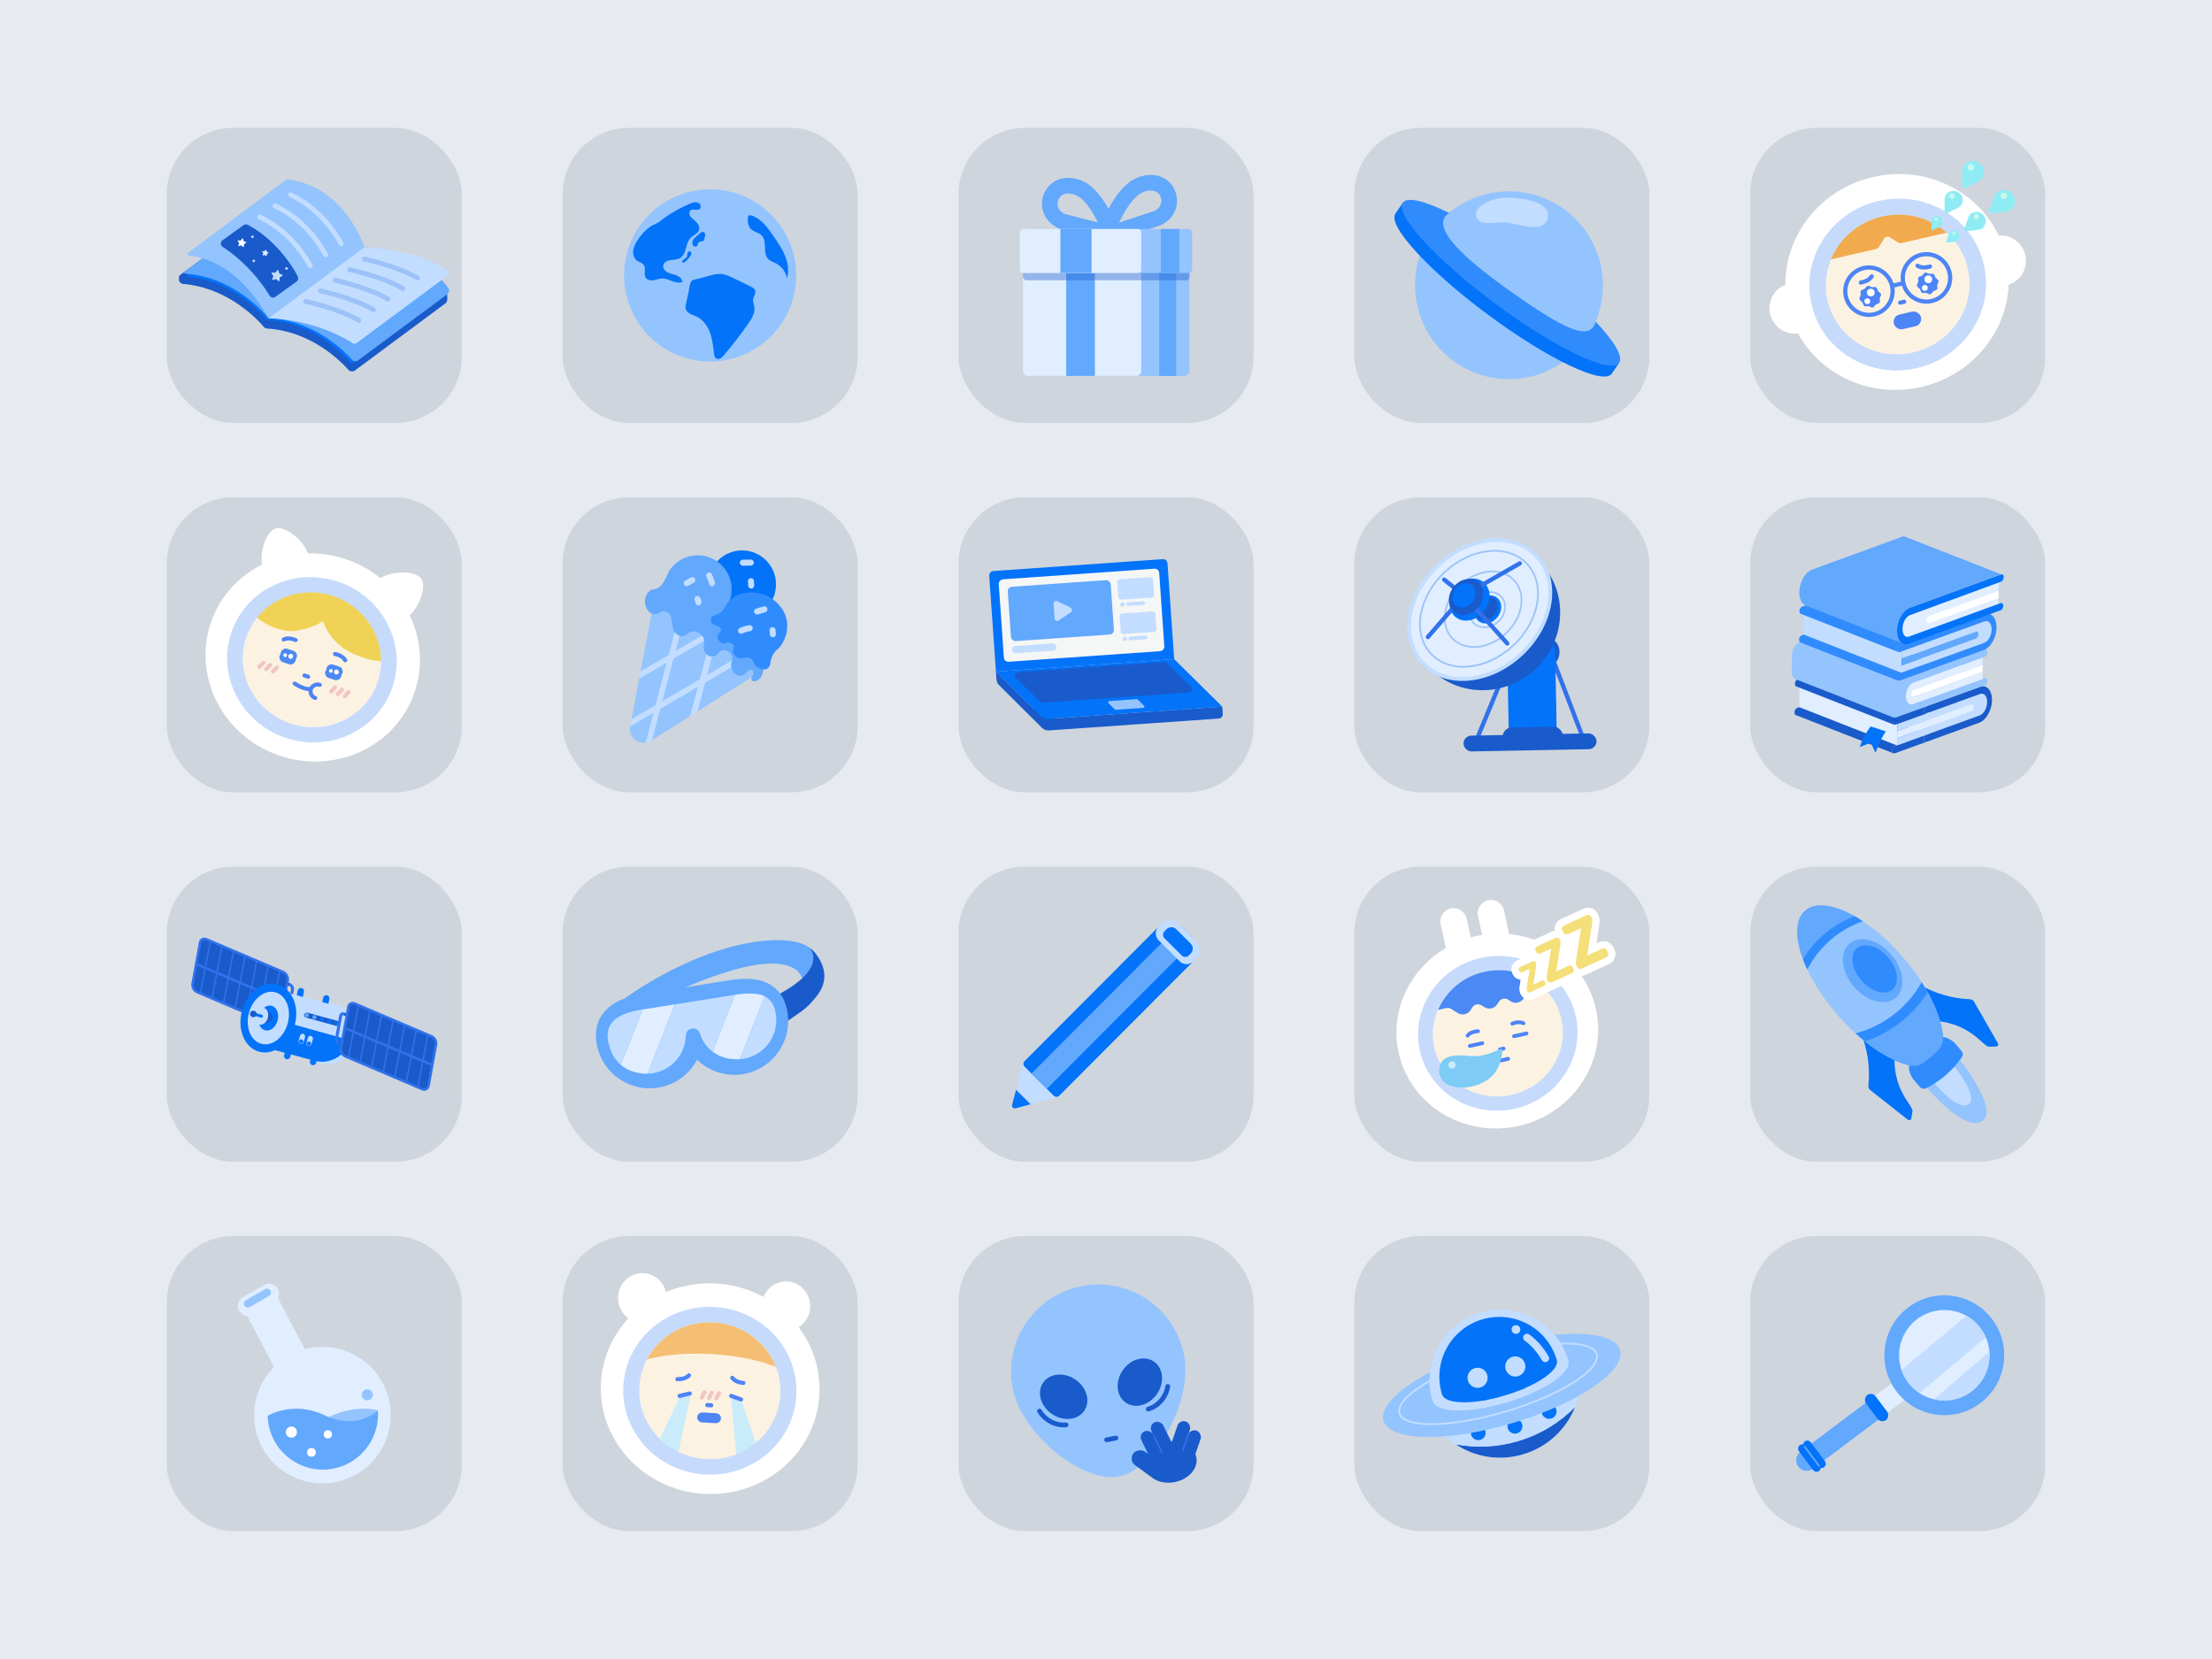 <?xml version="1.0" encoding="UTF-8"?>
<svg id="Layer_2" data-name="Layer 2" xmlns="http://www.w3.org/2000/svg" xmlns:xlink="http://www.w3.org/1999/xlink" viewBox="0 0 200 150">
  <defs>
    <style>
      .cls-1 {
        stroke-width: .38px;
      }

      .cls-1, .cls-2, .cls-3, .cls-4, .cls-5, .cls-6, .cls-7, .cls-8, .cls-9, .cls-10, .cls-11, .cls-12, .cls-13, .cls-14, .cls-15, .cls-16, .cls-17, .cls-18, .cls-19, .cls-20, .cls-21, .cls-22, .cls-23, .cls-24, .cls-25, .cls-26, .cls-27, .cls-28, .cls-29 {
        fill: none;
      }

      .cls-1, .cls-3, .cls-5, .cls-7, .cls-8, .cls-9, .cls-10, .cls-11, .cls-12, .cls-13, .cls-15, .cls-17, .cls-24, .cls-26, .cls-27, .cls-28, .cls-29 {
        stroke-linecap: round;
        stroke-linejoin: round;
      }

      .cls-1, .cls-3, .cls-5, .cls-10, .cls-11, .cls-12, .cls-13, .cls-27 {
        stroke: #4d84f6;
      }

      .cls-3 {
        stroke-width: .378px;
      }

      .cls-4 {
        opacity: .4;
      }

      .cls-5 {
        stroke-width: .379px;
      }

      .cls-6 {
        stroke-width: .14px;
      }

      .cls-6, .cls-14, .cls-16, .cls-18, .cls-19, .cls-20, .cls-21, .cls-22, .cls-23, .cls-25 {
        stroke-miterlimit: 10;
      }

      .cls-6, .cls-21, .cls-22, .cls-28 {
        stroke: #9dc2f8;
      }

      .cls-7 {
        stroke-width: .371px;
      }

      .cls-7, .cls-8 {
        stroke: #f2c4c3;
      }

      .cls-8, .cls-12 {
        stroke-width: .364px;
      }

      .cls-30 {
        clip-path: url(#clippath);
      }

      .cls-9 {
        stroke-width: .39px;
      }

      .cls-9, .cls-15, .cls-19, .cls-20, .cls-23 {
        stroke: #3171eb;
      }

      .cls-10 {
        stroke-width: .372px;
      }

      .cls-11 {
        stroke-width: .371px;
      }

      .cls-31 {
        fill: #f4bf74;
      }

      .cls-32 {
        fill: #0373f9;
      }

      .cls-33 {
        fill: #f1aa4e;
      }

      .cls-34 {
        fill: #f4df79;
      }

      .cls-35 {
        fill: #f5f6f6;
      }

      .cls-36 {
        fill: #e7eaee;
      }

      .cls-37 {
        fill: #fff;
      }

      .cls-38 {
        fill: #f0d356;
      }

      .cls-39 {
        fill: #fcf2e2;
      }

      .cls-40 {
        fill: #7ecbf5;
      }

      .cls-41 {
        fill: #90ecf4;
      }

      .cls-42 {
        fill: #c2ddff;
      }

      .cls-43 {
        fill: #c6dbfb;
      }

      .cls-44 {
        fill: #cfd5dd;
      }

      .cls-45 {
        fill: #caebfa;
      }

      .cls-46 {
        fill: #e0eeff;
      }

      .cls-47 {
        fill: #c7f8ee;
      }

      .cls-48, .cls-49 {
        fill: #195bcb;
      }

      .cls-50 {
        fill: #94c4fe;
      }

      .cls-51 {
        fill: #62a8fd;
      }

      .cls-52 {
        fill: #308cfd;
      }

      .cls-53 {
        fill: #4b89f4;
      }

      .cls-54 {
        fill: #4d84f6;
      }

      .cls-13 {
        stroke-width: .365px;
      }

      .cls-14 {
        stroke-width: .165px;
      }

      .cls-14, .cls-17, .cls-24, .cls-29 {
        stroke: #c2ddff;
      }

      .cls-15 {
        stroke-width: .146px;
      }

      .cls-16 {
        stroke: #e4f275;
        stroke-dasharray: 0 0 33.981 41.532;
        stroke-width: 359.378px;
      }

      .cls-17 {
        stroke-width: .506px;
      }

      .cls-55 {
        clip-path: url(#clippath-1);
      }

      .cls-56 {
        clip-path: url(#clippath-4);
      }

      .cls-57 {
        clip-path: url(#clippath-3);
      }

      .cls-58 {
        clip-path: url(#clippath-2);
      }

      .cls-18, .cls-19 {
        stroke-width: .268px;
      }

      .cls-18, .cls-26 {
        stroke: #195bcb;
      }

      .cls-20 {
        stroke-width: .134px;
      }

      .cls-21 {
        stroke-width: .148px;
      }

      .cls-59 {
        opacity: .3;
      }

      .cls-22 {
        stroke-width: .157px;
      }

      .cls-23 {
        stroke-width: .224px;
      }

      .cls-24 {
        stroke-width: .344px;
      }

      .cls-25 {
        stroke: #fff;
        stroke-width: 1.311px;
      }

      .cls-26 {
        stroke-width: .43px;
      }

      .cls-27 {
        stroke-width: .343px;
      }

      .cls-28, .cls-29 {
        stroke-width: .438px;
      }

      .cls-49 {
        opacity: .38;
      }
    </style>
    <clipPath id="clippath">
      <path class="cls-2" d="m60.961,54.075l7.237,4.92c.749.509.73,1.618-.035,2.102l-9.284,5.873c-.929.588-2.112-.216-1.907-1.297l2.046-10.793c.169-.889,1.193-1.314,1.942-.805Z"/>
    </clipPath>
    <clipPath id="clippath-1">
      <path class="cls-2" d="m140.748,122.93c-.859-2.866-3.879-4.492-6.745-3.633s-4.492,3.879-3.633,6.745c.004.014.008.027.012.041.005.016.012.031.021.044.34.865,2.844.89,5.662.045,2.864-.859,4.965-2.291,4.693-3.198-.001-.002-.001-.003-.002-.005-.001-.012-.003-.025-.007-.037l-.001-.002Z"/>
    </clipPath>
    <clipPath id="clippath-2">
      <circle class="cls-2" cx="175.796" cy="122.537" r="4.091"/>
    </clipPath>
    <clipPath id="clippath-3">
      <rect class="cls-2" x="240" y="166" width="200" height="150"/>
    </clipPath>
    <clipPath id="clippath-4">
      <polygon class="cls-4" points="191.191 334.787 191.39 157.376 536.734 157.188 536.535 334.599 191.191 334.787"/>
    </clipPath>
  </defs>
  <g>
    <rect class="cls-36" width="200" height="150"/>
    <g>
      <g>
        <rect class="cls-44" x="15.08" y="11.565" width="26.675" height="26.675" rx="6" ry="6"/>
        <rect class="cls-44" x="50.871" y="11.565" width="26.675" height="26.675" rx="6" ry="6"/>
        <rect class="cls-44" x="86.663" y="11.565" width="26.675" height="26.675" rx="6" ry="6"/>
        <rect class="cls-44" x="122.454" y="11.565" width="26.675" height="26.675" rx="6" ry="6"/>
        <rect class="cls-44" x="158.245" y="11.565" width="26.675" height="26.675" rx="6" ry="6"/>
      </g>
      <g>
        <rect class="cls-44" x="15.08" y="44.964" width="26.675" height="26.675" rx="6" ry="6"/>
        <rect class="cls-44" x="50.871" y="44.964" width="26.675" height="26.675" rx="6" ry="6"/>
        <rect class="cls-44" x="86.663" y="44.964" width="26.675" height="26.675" rx="6" ry="6"/>
        <rect class="cls-44" x="122.454" y="44.964" width="26.675" height="26.675" rx="6" ry="6"/>
        <rect class="cls-44" x="158.245" y="44.964" width="26.675" height="26.675" rx="6" ry="6"/>
      </g>
      <g>
        <rect class="cls-44" x="15.08" y="78.362" width="26.675" height="26.675" rx="6" ry="6"/>
        <rect class="cls-44" x="50.871" y="78.362" width="26.675" height="26.675" rx="6" ry="6"/>
        <rect class="cls-44" x="86.663" y="78.362" width="26.675" height="26.675" rx="6" ry="6"/>
        <rect class="cls-44" x="122.454" y="78.362" width="26.675" height="26.675" rx="6" ry="6"/>
        <rect class="cls-44" x="158.245" y="78.362" width="26.675" height="26.675" rx="6" ry="6"/>
      </g>
      <g>
        <rect class="cls-44" x="15.08" y="111.76" width="26.675" height="26.675" rx="6" ry="6"/>
        <rect class="cls-44" x="50.871" y="111.76" width="26.675" height="26.675" rx="6" ry="6"/>
        <rect class="cls-44" x="86.663" y="111.76" width="26.675" height="26.675" rx="6" ry="6"/>
        <rect class="cls-44" x="122.454" y="111.76" width="26.675" height="26.675" rx="6" ry="6"/>
        <rect class="cls-44" x="158.245" y="111.76" width="26.675" height="26.675" rx="6" ry="6"/>
      </g>
    </g>
    <g id="Fordy_cry" data-name="Fordy cry">
      <g>
        <path class="cls-37" d="m74.082,126.126c-.303,5.251-4.968,9.252-10.421,8.938-5.453-.314-9.628-4.825-9.325-10.076s4.968-9.252,10.421-8.938c5.453.314,9.628,4.825,9.325,10.076"/>
        <ellipse class="cls-39" cx="64.195" cy="125.786" rx="6.4" ry="6.61" transform="translate(-65.075 182.639) rotate(-86.702)"/>
        <g>
          <ellipse class="cls-37" cx="71.066" cy="118.104" rx="2.242" ry="2.191" transform="translate(-50.931 182.258) rotate(-86.702)"/>
          <ellipse class="cls-37" cx="58.074" cy="117.355" rx="2.242" ry="2.191" transform="translate(-62.427 168.582) rotate(-86.702)"/>
        </g>
        <g>
          <polygon class="cls-45" points="61.529 126.193 59.653 130.089 61.294 131.528 62.467 126.061 61.529 126.193"/>
          <polygon class="cls-45" points="66.99 126.508 68.406 130.593 66.611 131.835 66.074 126.269 66.99 126.508"/>
          <path class="cls-43" d="m64.617,118.174c-4.319-.249-8.015,2.939-8.256,7.121-.241,4.182,3.065,7.773,7.383,8.022s8.015-2.939,8.256-7.121c.241-4.182-3.065-7.773-7.383-8.022Zm-.792,13.744c-3.521-.203-6.215-3.131-6.019-6.54s3.21-6.008,6.73-5.805,6.215,3.131,6.019,6.54c-.196,3.409-3.21,6.008-6.73,5.805Z"/>
        </g>
        <path class="cls-31" d="m64.536,119.573c-2.6-.15-4.924,1.229-6.04,3.334,1.572-.415,3.629-.605,5.868-.476,2.246.129,4.275.557,5.791,1.153-.866-2.221-3.017-3.86-5.619-4.01Z"/>
        <g>
          <path class="cls-10" d="m61.246,124.697c.459.019.86-.124,1.048-.346"/>
          <path class="cls-10" d="m67.216,125.041c-.458-.034-.84-.222-1.002-.464"/>
          <line class="cls-11" x1="63.953" y1="127.041" x2="64.316" y2="127.062"/>
          <line class="cls-11" x1="62.37" y1="125.993" x2="61.442" y2="126.214"/>
          <line class="cls-11" x1="66.106" y1="126.208" x2="67.003" y2="126.534"/>
          <g>
            <line class="cls-7" x1="63.695" y1="125.889" x2="63.446" y2="126.36"/>
            <line class="cls-7" x1="64.354" y1="125.927" x2="64.105" y2="126.398"/>
            <line class="cls-7" x1="65.013" y1="125.965" x2="64.764" y2="126.436"/>
          </g>
          <path class="cls-54" d="m64.711,128.678l-1.249-.072c-.295-.017-.493-.308-.402-.589h0c.063-.194.25-.321.453-.309l1.249.072c.204.012.374.159.415.359h0c.059.289-.172.556-.467.539Z"/>
        </g>
      </g>
    </g>
    <g id="Aggie_Scared" data-name="Aggie Scared">
      <g>
        <g>
          <path class="cls-37" d="m181.384,23.22c1.211,5.24-2.219,10.508-7.661,11.765s-10.835-1.971-12.046-7.212,2.219-10.508,7.661-11.765,10.835,1.971,12.046,7.212"/>
          <path class="cls-39" d="m170.162,19.579c-3.506.81-5.712,4.219-4.928,7.614.784,3.395,4.263,5.49,7.769,4.68,3.506-.81,5.712-4.219,4.928-7.614-.784-3.395-4.263-5.49-7.769-4.68"/>
          <path class="cls-43" d="m169.84,18.186c-4.301.994-7.007,5.175-6.045,9.34.962,4.164,5.229,6.735,9.529,5.741s7.007-5.175,6.045-9.34c-.962-4.164-5.229-6.735-9.529-5.741m3.163,13.687c-3.506.81-6.984-1.285-7.769-4.68-.784-3.395,1.422-6.804,4.928-7.614s6.984,1.285,7.769,4.68c.784,3.395-1.422,6.804-4.928,7.614"/>
        </g>
        <ellipse class="cls-37" cx="180.943" cy="23.563" rx="2.228" ry="2.279" transform="translate(-.66 41.341) rotate(-13.011)"/>
        <ellipse class="cls-37" cx="162.223" cy="27.889" rx="2.228" ry="2.279" transform="translate(-2.114 37.238) rotate(-13.011)"/>
        <path class="cls-43" d="m169.84,18.186c-4.301.994-7.007,5.175-6.045,9.34.962,4.164,5.229,6.735,9.53,5.741s7.007-5.175,6.045-9.34c-.962-4.164-5.229-6.735-9.53-5.741Zm3.163,13.687c-3.506.81-6.984-1.285-7.769-4.68-.784-3.395,1.422-6.804,4.928-7.614,3.506-.81,6.984,1.285,7.769,4.68s-1.422,6.804-4.928,7.614Z"/>
        <path class="cls-33" d="m170.162,19.579c-2.17.501-3.842,1.999-4.615,3.872l4.095-.946c.097-.022.181-.082.233-.167l.476-.762c.11-.175.341-.229.516-.119l.762.476c.084.053.186.07.283.047l4.095-.946c-1.517-1.344-3.676-1.956-5.846-1.455Z"/>
        <path class="cls-5" d="m174.5,24.098c-.447.138-.881.102-1.125-.068"/>
        <path class="cls-5" d="m168.247,25.543c.463-.072.836-.295.981-.554"/>
        <line class="cls-3" x1="171.807" y1="27.365" x2="172.167" y2="27.282"/>
        <g>
          <circle class="cls-1" cx="168.983" cy="26.327" r="2.142"/>
          <circle class="cls-1" cx="174.183" cy="25.125" r="2.142"/>
          <line class="cls-1" x1="171.069" y1="25.845" x2="172.096" y2="25.607"/>
        </g>
        <rect class="cls-54" x="171.197" y="28.292" width="2.526" height="1.357" rx=".678" ry=".678" transform="translate(-2.095 39.57) rotate(-13.011)"/>
        <g>
          <path class="cls-54" d="m170.073,26.598c.029.124-.091.252-.111.37-.021.122.05.282-.015.386-.065.104-.239.111-.34.183-.097.07-.159.234-.283.262-.124.029-.252-.091-.37-.111-.122-.021-.282.05-.386-.015-.104-.065-.111-.239-.183-.34-.07-.097-.234-.159-.262-.283-.029-.124.091-.252.111-.37.021-.122-.05-.282.015-.386.065-.104.239-.111.34-.183.097-.07.159-.234.283-.262.124-.029.252.091.37.111.122.021.282-.05.386.015.104.065.111.239.183.34.07.097.234.159.262.283Z"/>
          <circle class="cls-37" cx="169.15" cy="26.453" r=".349"/>
          <circle class="cls-37" cx="168.834" cy="27.232" r=".264"/>
        </g>
        <g>
          <path class="cls-54" d="m175.273,25.396c.029.124-.091.252-.111.37-.021.122.05.282-.015.386-.065.104-.239.111-.34.183-.097.07-.159.234-.283.262-.124.029-.252-.091-.37-.111-.122-.021-.282.05-.386-.015-.104-.065-.111-.239-.183-.34-.07-.097-.234-.159-.262-.283-.029-.124.091-.252.111-.37.021-.122-.05-.282.015-.386.065-.104.239-.111.34-.183.097-.07.159-.234.283-.262.124-.029.252.091.37.111.122.021.282-.05.386.015.104.065.111.239.183.34.07.097.234.159.262.283Z"/>
          <circle class="cls-37" cx="174.351" cy="25.252" r=".349"/>
          <circle class="cls-37" cx="174.035" cy="26.031" r=".264"/>
        </g>
        <g>
          <g>
            <path class="cls-41" d="m174.761,20.803l.629-.305c.343-.166.373-.644.047-.866-.007-.004-.013-.009-.02-.013s-.014-.008-.02-.012c-.343-.196-.759.04-.758.422l.002.699c0.0.06.066.101.12.075"/>
            <path class="cls-47" d="m174.924,19.751c.044-.07.137-.092.207-.048s.092.137.048.207-.137.092-.207.048-.092-.137-.048-.207"/>
          </g>
          <g>
            <path class="cls-41" d="m176.018,19.283l1.008-.488c.55-.266.597-1.031.075-1.386-.01-.007-.021-.014-.032-.021s-.022-.013-.033-.019c-.549-.314-1.215.064-1.213.675l.004,1.12c0.0.096.105.161.191.12"/>
            <path class="cls-47" d="m176.28,17.599c.07-.113.219-.147.331-.077s.147.219.077.331-.219.147-.331.077-.147-.219-.077-.331"/>
          </g>
          <g>
            <path class="cls-41" d="m177.635,17.005l1.221-.592c.666-.323.724-1.249.09-1.68-.013-.009-.025-.017-.039-.025s-.026-.016-.04-.024c-.665-.38-1.472.078-1.47.818l.004,1.357c0.0.116.127.196.232.145"/>
            <path class="cls-47" d="m177.952,14.963c.085-.137.265-.178.402-.093s.178.265.093.402-.265.178-.402.093-.178-.265-.093-.402"/>
          </g>
        </g>
        <g>
          <g>
            <path class="cls-41" d="m176.051,21.935l.695-.08c.379-.044.564-.485.329-.802-.005-.006-.01-.013-.015-.019s-.01-.012-.015-.018c-.259-.298-.73-.212-.854.149l-.228.661c-.02.057.029.117.088.11"/>
            <path class="cls-47" d="m176.552,20.995c.065-.052.159-.042.211.023s.042.159-.023.211-.159.042-.211-.023-.042-.159.023-.211"/>
          </g>
          <g>
            <path class="cls-41" d="m177.739,20.913l1.112-.129c.607-.07.904-.777.527-1.284-.007-.01-.015-.02-.023-.03s-.016-.02-.024-.029c-.415-.477-1.168-.339-1.368.238l-.366,1.058c-.031.091.046.187.141.176"/>
            <path class="cls-47" d="m178.541,19.409c.104-.083.255-.067.338.037s.067.255-.037.338-.255.067-.338-.037-.067-.255.037-.338"/>
          </g>
          <g>
            <path class="cls-41" d="m180.017,19.295l1.348-.156c.735-.085,1.095-.941.639-1.556-.009-.012-.018-.024-.028-.036s-.019-.024-.03-.035c-.502-.578-1.416-.411-1.657.288l-.443,1.283c-.038.11.056.227.171.213"/>
            <path class="cls-47" d="m180.988,17.472c.125-.101.309-.081.41.045s.081.309-.045.41-.309.081-.41-.045-.081-.309.045-.41"/>
          </g>
        </g>
      </g>
    </g>
    <g id="Yama_sleep" data-name="Yama sleep">
      <circle class="cls-37" cx="141.599" cy="85.865" r="1.352"/>
      <g>
        <g>
          <path class="cls-37" d="m144.302,91.256c1.045,4.743-2.102,9.468-7.028,10.553s-9.766-1.881-10.811-6.625c-1.045-4.743,2.102-9.468,7.028-10.553s9.766,1.881,10.811,6.625"/>
          <path class="cls-39" d="m134.203,87.863c-3.174.699-5.198,3.756-4.521,6.829.677,3.073,3.798,4.998,6.972,4.299s5.198-3.756,4.521-6.83c-.677-3.073-3.798-4.998-6.972-4.299"/>
          <path class="cls-43" d="m133.925,86.602c-3.893.857-6.376,4.608-5.546,8.378s4.659,6.13,8.552,5.273,6.376-4.608,5.546-8.378c-.83-3.77-4.659-6.13-8.552-5.273m2.728,12.389c-3.174.699-6.295-1.226-6.972-4.299-.677-3.073,1.348-6.131,4.521-6.83s6.295,1.226,6.972,4.299c.677,3.073-1.348,6.131-4.521,6.829"/>
          <path class="cls-27" d="m133.635,93.24c-.423.016-.781.177-.938.395"/>
          <line class="cls-27" x1="135.62" y1="94.881" x2="135.947" y2="94.809"/>
          <line class="cls-27" x1="135.552" y1="95.913" x2="136.361" y2="95.735"/>
          <path class="cls-53" d="m134.222,87.859c-1.965.433-3.488,1.769-4.204,3.454l.748-.165c.158-.035.323-.005.459.082l.561.358c.397.254.925.138,1.179-.26l.153-.239c.181-.283.558-.366.841-.185l.24.153c.397.254.925.138,1.179-.26l.144-.225c.181-.284.558-.366.841-.185l.225.144c.397.254.925.138,1.179-.26l.358-.561c.087-.136.224-.232.382-.267l.98-.216c-1.357-1.228-3.301-1.801-5.266-1.368"/>
          <path class="cls-37" d="m132.237,86.973h0c-.645.142-1.289-.269-1.431-.914l-.548-2.491c-.142-.645.27-1.288.914-1.43s1.289.269,1.431.914l.548,2.491c.142.645-.27,1.289-.914,1.431"/>
          <path class="cls-37" d="m135.614,86.23h0c-.645.142-1.289-.269-1.431-.914l-.548-2.491c-.142-.645.27-1.288.914-1.43s1.289.269,1.431.914l.548,2.491c.142.645-.27,1.289-.914,1.431"/>
          <line class="cls-27" x1="136.892" y1="93.686" x2="138.021" y2="93.447"/>
          <line class="cls-27" x1="132.893" y1="94.567" x2="134.022" y2="94.327"/>
          <path class="cls-27" d="m136.734,92.558c.39-.163.783-.167,1.017-.035"/>
        </g>
        <path class="cls-40" d="m135.661,94.847c-.532.256-1.096.462-1.674.584-.801.168-1.527-.054-2.326-.005-.495.03-1.07.186-1.35.633-.314.502-.231,1.23.156,1.667.236.267.57.434.916.517,1.002.241,2.22-.009,3.07-.579.918-.615,1.316-1.624,1.392-2.694.007-.098-.095-.166-.184-.124"/>
        <g>
          <g>
            <path class="cls-37" d="m138.334,89.708c-.044.02-.089.022-.134.005s-.078-.047-.098-.091c-.049-.108-.066-.219-.048-.334l.26-1.681c0-.005-.001-.009-.005-.012-.004-.003-.008-.003-.014-0l-.664.304c-.048.022-.096.024-.144.005-.048-.019-.083-.051-.104-.097l-.045-.098c-.021-.046-.023-.093-.006-.142.017-.049.05-.084.098-.106l1.178-.54c.044-.02.089-.022.134-.005s.078.047.098.091c.049.106.064.215.046.328l-.26,1.681c-0.0.005.001.009.005.012.004.003.008.003.014 0l.765-.351c.046-.021.094-.023.143-.004.049.018.084.051.105.097l.048.104c.021.046.023.094.004.143-.018.049-.05.084-.097.105l-1.279.586Z"/>
            <path class="cls-37" d="m140.283,88.815c-.064.029-.128.032-.193.008-.065-.024-.111-.068-.141-.132-.071-.155-.094-.316-.07-.481l.375-2.421c0-.007-.002-.012-.008-.017s-.012-.004-.02-.001l-.956.438c-.069.032-.139.034-.208.007-.069-.027-.119-.074-.15-.14l-.065-.141c-.03-.067-.033-.135-.008-.205.025-.07.072-.121.141-.153l1.696-.777c.064-.029.128-.032.193-.008s.111.068.141.132c.07.153.092.31.066.473l-.375,2.421c-0.0.007.002.012.008.017.005.004.012.004.021.001l1.102-.505c.066-.03.135-.033.206-.006.071.026.121.073.152.139l.069.15c.03.066.032.135.006.206-.026.071-.073.121-.139.152l-1.842.844Z"/>
            <path class="cls-37" d="m142.993,87.573c-.076.035-.153.038-.231.009-.078-.029-.134-.081-.169-.158-.085-.186-.113-.379-.083-.577l.45-2.905c0-.008-.003-.015-.009-.02s-.015-.005-.024-.001l-1.148.526c-.083.038-.166.041-.25.009-.083-.032-.143-.088-.18-.168l-.078-.17c-.037-.08-.04-.162-.01-.246.03-.084.086-.145.17-.183l2.036-.933c.076-.035.153-.038.231-.009.078.029.134.082.169.158.084.183.11.372.079.568l-.45,2.904c-.001.008.003.015.009.02.006.005.015.005.024.001l1.322-.606c.08-.037.162-.039.247-.008.085.032.146.087.182.167l.082.18c.037.08.039.162.008.247-.032.085-.087.146-.167.182l-2.21,1.013Z"/>
          </g>
          <g>
            <g>
              <path class="cls-25" d="m138.334,89.708c-.044.02-.089.022-.134.005s-.078-.047-.098-.091c-.049-.108-.066-.219-.048-.334l.26-1.681c0-.005-.001-.009-.005-.012-.004-.003-.008-.003-.014-0l-.664.304c-.048.022-.096.024-.144.005-.048-.019-.083-.051-.104-.097l-.045-.098c-.021-.046-.023-.093-.006-.142.017-.049.05-.084.098-.106l1.178-.54c.044-.02.089-.022.134-.005s.078.047.098.091c.049.106.064.215.046.328l-.26,1.681c-0.0.005.001.009.005.012.004.003.008.003.014 0l.765-.351c.046-.021.094-.023.143-.004.049.018.084.051.105.097l.048.104c.021.046.023.094.004.143-.018.049-.05.084-.097.105l-1.279.586Z"/>
              <path class="cls-25" d="m138.334,89.708c-.044.02-.089.022-.134.005s-.078-.047-.098-.091c-.049-.108-.066-.219-.048-.334l.26-1.681c0-.005-.001-.009-.005-.012-.004-.003-.008-.003-.014-0l-.664.304c-.048.022-.096.024-.144.005-.048-.019-.083-.051-.104-.097l-.045-.098c-.021-.046-.023-.093-.006-.142.017-.049.05-.084.098-.106l1.178-.54c.044-.02.089-.022.134-.005s.078.047.098.091c.049.106.064.215.046.328l-.26,1.681c-0.0.005.001.009.005.012.004.003.008.003.014 0l.765-.351c.046-.021.094-.023.143-.004.049.018.084.051.105.097l.048.104c.021.046.023.094.004.143-.018.049-.05.084-.097.105l-1.279.586Z"/>
            </g>
            <g>
              <path class="cls-25" d="m140.283,88.815c-.064.029-.128.032-.193.008-.065-.024-.111-.068-.141-.132-.071-.155-.094-.316-.07-.481l.375-2.421c0-.007-.002-.012-.008-.017s-.012-.004-.02-.001l-.956.438c-.069.032-.139.034-.208.007-.069-.027-.119-.074-.15-.14l-.065-.141c-.03-.067-.033-.135-.008-.205.025-.07.072-.121.141-.153l1.696-.777c.064-.029.128-.032.193-.008s.111.068.141.132c.07.153.092.31.066.473l-.375,2.421c-0.0.007.002.012.008.017.005.004.012.004.021.001l1.102-.505c.066-.03.135-.033.206-.006.071.026.121.073.152.139l.069.15c.03.066.032.135.006.206-.026.071-.073.121-.139.152l-1.842.844Z"/>
              <path class="cls-25" d="m140.283,88.815c-.064.029-.128.032-.193.008-.065-.024-.111-.068-.141-.132-.071-.155-.094-.316-.07-.481l.375-2.421c0-.007-.002-.012-.008-.017s-.012-.004-.02-.001l-.956.438c-.069.032-.139.034-.208.007-.069-.027-.119-.074-.15-.14l-.065-.141c-.03-.067-.033-.135-.008-.205.025-.07.072-.121.141-.153l1.696-.777c.064-.029.128-.032.193-.008s.111.068.141.132c.07.153.092.31.066.473l-.375,2.421c-0.0.007.002.012.008.017.005.004.012.004.021.001l1.102-.505c.066-.03.135-.033.206-.006.071.026.121.073.152.139l.069.15c.03.066.032.135.006.206-.026.071-.073.121-.139.152l-1.842.844Z"/>
            </g>
            <g>
              <path class="cls-25" d="m142.993,87.573c-.076.035-.153.038-.231.009-.078-.029-.134-.081-.169-.158-.085-.186-.113-.379-.083-.577l.45-2.905c0-.008-.003-.015-.009-.02s-.015-.005-.024-.001l-1.148.526c-.083.038-.166.041-.25.009-.083-.032-.143-.088-.18-.168l-.078-.17c-.037-.08-.04-.162-.01-.246.03-.084.086-.145.17-.183l2.036-.933c.076-.035.153-.038.231-.009.078.029.134.082.169.158.084.183.11.372.079.568l-.45,2.904c-.001.008.003.015.009.02.006.005.015.005.024.001l1.322-.606c.08-.037.162-.039.247-.008.085.032.146.087.182.167l.082.18c.037.08.039.162.008.247-.032.085-.087.146-.167.182l-2.21,1.013Z"/>
              <path class="cls-25" d="m142.993,87.573c-.076.035-.153.038-.231.009-.078-.029-.134-.081-.169-.158-.085-.186-.113-.379-.083-.577l.45-2.905c0-.008-.003-.015-.009-.02s-.015-.005-.024-.001l-1.148.526c-.083.038-.166.041-.25.009-.083-.032-.143-.088-.18-.168l-.078-.17c-.037-.08-.04-.162-.01-.246.03-.084.086-.145.17-.183l2.036-.933c.076-.035.153-.038.231-.009.078.029.134.082.169.158.084.183.11.372.079.568l-.45,2.904c-.001.008.003.015.009.02.006.005.015.005.024.001l1.322-.606c.08-.037.162-.039.247-.008.085.032.146.087.182.167l.082.18c.037.08.039.162.008.247-.032.085-.087.146-.167.182l-2.21,1.013Z"/>
            </g>
          </g>
          <g>
            <g>
              <path class="cls-34" d="m138.334,89.708c-.044.02-.089.022-.134.005s-.078-.047-.098-.091c-.049-.108-.066-.219-.048-.334l.26-1.681c0-.005-.001-.009-.005-.012-.004-.003-.008-.003-.014-0l-.664.304c-.048.022-.096.024-.144.005-.048-.019-.083-.051-.104-.097l-.045-.098c-.021-.046-.023-.093-.006-.142.017-.049.05-.084.098-.106l1.178-.54c.044-.02.089-.022.134-.005s.078.047.098.091c.049.106.064.215.046.328l-.26,1.681c-0.0.005.001.009.005.012.004.003.008.003.014 0l.765-.351c.046-.021.094-.023.143-.004.049.018.084.051.105.097l.048.104c.021.046.023.094.004.143-.018.049-.05.084-.097.105l-1.279.586Z"/>
              <path class="cls-34" d="m138.334,89.708c-.044.02-.089.022-.134.005s-.078-.047-.098-.091c-.049-.108-.066-.219-.048-.334l.26-1.681c0-.005-.001-.009-.005-.012-.004-.003-.008-.003-.014-0l-.664.304c-.048.022-.096.024-.144.005-.048-.019-.083-.051-.104-.097l-.045-.098c-.021-.046-.023-.093-.006-.142.017-.049.05-.084.098-.106l1.178-.54c.044-.02.089-.022.134-.005s.078.047.098.091c.049.106.064.215.046.328l-.26,1.681c-0.0.005.001.009.005.012.004.003.008.003.014 0l.765-.351c.046-.021.094-.023.143-.004.049.018.084.051.105.097l.048.104c.021.046.023.094.004.143-.018.049-.05.084-.097.105l-1.279.586Z"/>
            </g>
            <g>
              <path class="cls-34" d="m140.283,88.815c-.064.029-.128.032-.193.008-.065-.024-.111-.068-.141-.132-.071-.155-.094-.316-.07-.481l.375-2.421c0-.007-.002-.012-.008-.017s-.012-.004-.02-.001l-.956.438c-.069.032-.139.034-.208.007-.069-.027-.119-.074-.15-.14l-.065-.141c-.03-.067-.033-.135-.008-.205.025-.07.072-.121.141-.153l1.696-.777c.064-.029.128-.032.193-.008s.111.068.141.132c.07.153.092.31.066.473l-.375,2.421c-0.0.007.002.012.008.017.005.004.012.004.021.001l1.102-.505c.066-.03.135-.033.206-.006.071.026.121.073.152.139l.069.15c.03.066.032.135.006.206-.026.071-.073.121-.139.152l-1.842.844Z"/>
              <path class="cls-34" d="m140.283,88.815c-.064.029-.128.032-.193.008-.065-.024-.111-.068-.141-.132-.071-.155-.094-.316-.07-.481l.375-2.421c0-.007-.002-.012-.008-.017s-.012-.004-.02-.001l-.956.438c-.069.032-.139.034-.208.007-.069-.027-.119-.074-.15-.14l-.065-.141c-.03-.067-.033-.135-.008-.205.025-.07.072-.121.141-.153l1.696-.777c.064-.029.128-.032.193-.008s.111.068.141.132c.07.153.092.31.066.473l-.375,2.421c-0.0.007.002.012.008.017.005.004.012.004.021.001l1.102-.505c.066-.03.135-.033.206-.006.071.026.121.073.152.139l.069.15c.03.066.032.135.006.206-.026.071-.073.121-.139.152l-1.842.844Z"/>
            </g>
            <g>
              <path class="cls-34" d="m142.993,87.573c-.076.035-.153.038-.231.009-.078-.029-.134-.081-.169-.158-.085-.186-.113-.379-.083-.577l.45-2.905c0-.008-.003-.015-.009-.02s-.015-.005-.024-.001l-1.148.526c-.083.038-.166.041-.25.009-.083-.032-.143-.088-.18-.168l-.078-.17c-.037-.08-.04-.162-.01-.246.03-.084.086-.145.17-.183l2.036-.933c.076-.035.153-.038.231-.009.078.029.134.082.169.158.084.183.11.372.079.568l-.45,2.904c-.001.008.003.015.009.02.006.005.015.005.024.001l1.322-.606c.08-.037.162-.039.247-.008.085.032.146.087.182.167l.082.18c.037.08.039.162.008.247-.032.085-.087.146-.167.182l-2.21,1.013Z"/>
              <path class="cls-34" d="m142.993,87.573c-.076.035-.153.038-.231.009-.078-.029-.134-.081-.169-.158-.085-.186-.113-.379-.083-.577l.45-2.905c0-.008-.003-.015-.009-.02s-.015-.005-.024-.001l-1.148.526c-.083.038-.166.041-.25.009-.083-.032-.143-.088-.18-.168l-.078-.17c-.037-.08-.04-.162-.01-.246.03-.084.086-.145.17-.183l2.036-.933c.076-.035.153-.038.231-.009.078.029.134.082.169.158.084.183.11.372.079.568l-.45,2.904c-.001.008.003.015.009.02.006.005.015.005.024.001l1.322-.606c.08-.037.162-.039.247-.008.085.032.146.087.182.167l.082.18c.037.08.039.162.008.247-.032.085-.087.146-.167.182l-2.21,1.013Z"/>
            </g>
          </g>
        </g>
        <circle class="cls-45" cx="131.289" cy="96.288" r=".326"/>
      </g>
    </g>
    <g id="Nini_eat2" data-name="Nini eat2">
      <g>
        <g>
          <path class="cls-37" d="m36.839,55.797c-.985.703-2.34.493-3.028-.469s-.447-2.313.538-3.016,3.175-.753,3.714-.021c.582.79-.24,2.803-1.224,3.507Z"/>
          <path class="cls-37" d="m23.747,51.293c.343,1.16,1.541,1.829,2.676,1.493s1.775-1.548,1.432-2.709-2.039-2.547-2.915-2.302c-.945.264-1.536,2.357-1.193,3.518Z"/>
        </g>
        <path class="cls-37" d="m37.477,62.609c-1.684,4.894-7.169,7.444-12.251,5.695s-7.837-7.134-6.153-12.028,7.169-7.444,12.251-5.695,7.837,7.134,6.153,12.028"/>
        <ellipse class="cls-39" cx="28.201" cy="59.656" rx="6.071" ry="6.27" transform="translate(-37.385 66.913) rotate(-71.013)"/>
        <path class="cls-38" d="m30.186,53.823c-2.641-.909-5.991-.635-7.623,1.347.693.952,2.692,2.176,4.43,1.827.846-.17,1.616-.424,2.212-.84.258.844.865,1.708,1.756,2.378,1.189.896,3.271,1.454,4.313,1.174-.158-2.479-2.525-5.004-5.088-5.886Z"/>
        <path class="cls-43" d="m30.624,52.614c-4.016-1.382-8.357.65-9.695,4.539s.833,8.162,4.85,9.544c4.016,1.382,8.357-.65,9.695-4.539,1.338-3.889-.833-8.162-4.85-9.544Zm-4.398,12.782c-3.274-1.127-5.044-4.61-3.953-7.78,1.091-3.17,4.63-4.827,7.904-3.701s5.044,4.61,3.953,7.78-4.63,4.827-7.904,3.701Z"/>
        <path class="cls-13" d="m26.728,57.87c-.414-.177-.833-.186-1.083-.048"/>
        <path class="cls-13" d="m30.29,59.13c.442.088.792.317.921.572"/>
        <line class="cls-12" x1="27.526" y1="61.071" x2="27.863" y2="61.187"/>
        <g>
          <path class="cls-12" d="m28.91,61.923c-.328-.113-.685.062-.798.389s.062.685.389.798"/>
          <path class="cls-12" d="m26.636,61.805c.949.606,1.409.485,1.409.485"/>
        </g>
        <g>
          <path class="cls-53" d="m26.83,59.435h0c-.081.245-.346.378-.591.297l-.54-.178c-.245-.081-.378-.346-.297-.591.081-.245.346-.378.591-.297l.54.178c.245.081.378.346.297.591"/>
          <path class="cls-53" d="m26.713,59.757h0c-.081.245-.346.378-.591.297l-.54-.178c-.245-.081-.378-.346-.297-.591.081-.245.346-.378.591-.297l.54.178c.245.081.378.346.297.591"/>
          <circle class="cls-37" cx="26.286" cy="59.343" r=".221"/>
          <circle class="cls-37" cx="25.785" cy="59.241" r=".168"/>
        </g>
        <g>
          <line class="cls-8" x1="23.813" y1="59.918" x2="23.453" y2="60.297"/>
          <line class="cls-8" x1="24.426" y1="60.129" x2="24.065" y2="60.508"/>
          <line class="cls-8" x1="25.038" y1="60.34" x2="24.678" y2="60.719"/>
        </g>
        <g>
          <line class="cls-8" x1="30.298" y1="62.15" x2="29.938" y2="62.529"/>
          <line class="cls-8" x1="30.911" y1="62.36" x2="30.551" y2="62.739"/>
          <line class="cls-8" x1="31.523" y1="62.571" x2="31.163" y2="62.95"/>
        </g>
        <g>
          <path class="cls-53" d="m30.962,60.857h0c-.081.245-.346.378-.591.297l-.54-.178c-.245-.081-.378-.346-.297-.591.081-.245.346-.378.591-.297l.54.178c.245.081.378.346.297.591"/>
          <path class="cls-53" d="m30.844,61.178h0c-.081.245-.346.378-.591.297l-.54-.178c-.245-.081-.378-.346-.297-.591.081-.245.346-.378.591-.297l.54.178c.245.081.378.346.297.591"/>
          <circle class="cls-37" cx="30.417" cy="60.764" r=".221"/>
          <circle class="cls-37" cx="29.917" cy="60.663" r=".168"/>
        </g>
      </g>
    </g>
    <g>
      <g id="laptop">
        <g>
          <path class="cls-48" d="m93.354,63.98l-3.309-3.256.049.706c.014.194.097.377.235.515l3.879,3.861c.166.167.396.254.63.237l15.347-1.073c.223-.016.39-.209.375-.431l-.045-.645-14.651,1.024c-.933.065-1.849-.277-2.51-.938Z"/>
          <path class="cls-32" d="m90.113,51.082h15.351c.223,0,.404.181.404.404v8.685h-16.159v-8.685c0-.223.181-.404.404-.404Z" transform="translate(-3.642 6.957) rotate(-4)"/>
          <path class="cls-32" d="m110.515,63.894l-15.752,1.102c-.233.016-.462-.069-.628-.235l-4.09-4.037,16.12-1.127,4.35,4.297Z"/>
          <rect class="cls-35" x="94.052" y="48.355" width="7.474" height="14.543" rx=".404" ry=".404" transform="translate(146.458 -45.804) rotate(86)"/>
          <rect class="cls-51" x="91.251" y="52.747" width="9.332" height="4.928" rx=".404" ry=".404" transform="translate(-3.618 6.825) rotate(-4)"/>
          <path class="cls-42" d="m96.799,54.939l-1.195-.583c-.168-.082-.361.049-.348.235l.093,1.326c.013.186.223.288.377.184l1.102-.743c.155-.104.138-.337-.029-.419Z"/>
          <rect class="cls-42" x="91.483" y="58.296" width="4.04" height=".646" rx=".323" ry=".323" transform="translate(-3.861 6.665) rotate(-4)"/>
          <g>
            <rect class="cls-42" x="101.065" y="52.27" width="3.232" height="1.857" rx=".242" ry=".242" transform="translate(-3.461 7.292) rotate(-4)"/>
            <g>
              <circle class="cls-42" cx="101.487" cy="54.659" r=".202"/>
              <rect class="cls-42" x="101.807" y="54.415" width="1.737" height=".323" rx=".162" ry=".162" transform="translate(-3.557 7.295) rotate(-4)"/>
            </g>
          </g>
          <g>
            <rect class="cls-42" x="101.282" y="55.373" width="3.232" height="1.857" rx=".242" ry=".242" transform="translate(-3.677 7.315) rotate(-4)"/>
            <g>
              <circle class="cls-42" cx="101.704" cy="57.762" r=".202"/>
              <rect class="cls-42" x="102.024" y="57.518" width="1.737" height=".323" rx=".162" ry=".162" transform="translate(-3.773 7.318) rotate(-4)"/>
            </g>
          </g>
          <path class="cls-48" d="m107.72,62.131l-2.248-2.195c-.057-.057-.135-.086-.215-.08l-13.268.928c-.237.017-.344.304-.176.472l2.248,2.195c.057.057.135.086.215.08l13.268-.928c.237-.017.344-.304.176-.472Z"/>
          <path class="cls-50" d="m102.784,63.213l-2.49.174c-.095.007-.138.122-.071.189l.571.57c.023.023.054.034.086.032l2.49-.174c.095-.007.138-.122.071-.189l-.571-.57c-.023-.023-.054-.034-.086-.032Z"/>
        </g>
      </g>
      <g id="book_2" data-name="book 2">
        <g>
          <path class="cls-42" d="m179.025,62.747c.365-.132.653.195.645.732s-.309,1.076-.674,1.209l-4.618,1.672.009-.647,3.866-1.4c.121-.044.222-.225.225-.403.003-.179-.094-.288-.215-.244l-3.866,1.4.009-.647,4.618-1.672Z"/>
          <path class="cls-48" d="m174.136,66.449c-.111.057-.199.226-.202.393-.003.178.094.288.215.244l.35-.127-3.18,1.151c-.129.047-.231-.052-.228-.22l.001-.037c.002-.168.108-.342.237-.388l.185-.067,2.622-.949Z"/>
          <path class="cls-48" d="m179.035,62.1c.052-.019.103-.032.153-.04.55-.086.96.477.92,1.339-.041.88-.56,1.733-1.152,1.947l-4.457,1.614-.35.127c-.121.044-.218-.065-.215-.244.002-.167.091-.337.202-.393.008-.004.015-.007.023-.01l.22-.08,4.618-1.672c.365-.132.666-.672.674-1.209s-.28-.864-.645-.732l-4.618,1.672-.22.08c-.008.003-.015.005-.023.007-.11.023-.195-.083-.192-.25.003-.179.103-.36.225-.403l.04-.014.225-.082,4.572-1.656Z"/>
          <path class="cls-48" d="m165.3,62.99l-2.622.949-.185.067c-.016.006-.032.014-.048.024-0.0 0-.001 0-.001 0-.011.007-.021.016-.032.025-.003.003-.007.005-.011.008-0.0 0-0.0 0-0.0 0-.001.001-.002.002-.003.003-.014.013-.027.027-.039.043-.001.001-.002.002-.003.003-.008.011-.016.022-.024.033-.001.002-.002.004-.004.006-.002.003-.003.005-.005.008-.003.005-.007.011-.01.016-.005.009-.01.019-.014.028-.001.001-.001.003-.002.004-.001.002-.001.003-.002.005-.003.006-.005.012-.008.018-.004.009-.007.018-.01.028-.001.002-.001.005-.002.008-.001.002-.001.004-.002.006-.001.005-.003.01-.004.015-.003.01-.005.02-.007.03-.001.003-.001.006-.001.009-.001.003-.001.006-.001.009-.001.005-.002.011-.002.016-.002.014-.002.028-.003.041,0,0,0,0,0,.001l-.001.037c-.002.113.044.194.113.222l8.836,3.459c-.069-.027-.115-.109-.113-.222l.001-.037c0-.019.002-.039.005-.058 0-.003.001-.006.001-.009.003-.018.007-.037.013-.054.001-.002.001-.004.002-.006.006-.018.012-.036.02-.053.001-.002.001-.003.002-.005.008-.017.016-.033.026-.049.002-.003.003-.005.005-.008.009-.015.019-.029.03-.043.012-.015.025-.03.039-.043.001-.001.002-.003.003-.004.003-.003.007-.005.011-.008.011-.009.021-.018.033-.025.016-.01.032-.018.048-.024l.185-.067,2.622-.949-8.836-3.459Z"/>
          <polygon class="cls-46" points="171.514 67.399 162.678 63.939 162.707 61.996 171.543 65.455 171.514 67.399"/>
          <path class="cls-46" d="m178.264,63.666c.121-.044.218.065.215.244-.003.178-.103.359-.225.403l-3.866,1.4-2.865,1.037.01-.647,2.865-1.037,3.866-1.4Z"/>
          <path class="cls-42" d="m174.165,64.505c.007-.002.015-.004.023-.007l.22-.08-.009.647-2.865,1.037-.01.647,2.865-1.037-.009.647-.22.08c-.008.003-.015.006-.023.01l-2.622.949.029-1.944,2.622-.949Z"/>
          <path class="cls-48" d="m171.543,65.455l2.622-.949-8.836-3.459-1.946.704-.852-.333c-.016.006-.032.014-.048.024-0.0 0-.001 0-.001 0-.011.007-.021.016-.031.024-.004.003-.008.005-.011.009-0.0 0-0.0 0-0.0 0-.001.001-.002.002-.003.003-.014.013-.027.027-.039.043-.001.001-.002.002-.003.003-.008.011-.016.022-.024.033-.001.002-.002.004-.004.006-.002.003-.003.005-.004.008-.003.005-.007.011-.01.016-.005.009-.01.019-.014.028-.001.001-.001.003-.002.004-.001.002-.001.003-.002.005-.003.006-.005.012-.008.018-.004.009-.007.018-.01.028-.001.002-.001.005-.002.007-.001.002-.001.004-.002.006-.001.005-.003.01-.004.015-.003.01-.005.02-.007.03-.001.003-.001.006-.001.009-.001.003-.001.006-.001.009-.001.005-.002.011-.002.016-.002.014-.002.028-.003.041,0,0,0,0,0,.001l-.001.037c-.002.113.044.195.113.222l8.836,3.459c-.069-.027-.115-.109-.113-.222l0-.009.413.162Z"/>
          <path class="cls-48" d="m174.197,63.852c-.121.044-.222.225-.225.403-.002.167.082.273.192.25l-2.622.949-.185.067c-.129.047-.231-.052-.228-.22l.001-.037c.002-.168.108-.342.237-.388l.081-.029,2.749-.995Z"/>
        </g>
        <g>
          <path class="cls-50" d="m179.501,58.731c.121-.044.218.065.215.244s-.103.359-.225.403l-.22.08-4.618,1.672c-.365.132-.666.672-.674,1.209s.28.864.645.732l4.618-1.672.22-.08c.121-.044.218.065.215.244s-.103.359-.225.403l-.265.096c-.05.008-.101.021-.153.04l-4.572,1.656c-.028.004-.055.007-.082.008-.507.021-.875-.526-.839-1.342.036-.805.475-1.589,1.003-1.883.05-.028.101-.051.153-.07l4.664-1.689.139-.05Z"/>
          <path class="cls-50" d="m171.588,61.537c.038.023.085.028.137.009l2.794-1.011c.009.001.018.003.026.005-.528.294-.967,1.077-1.003,1.883-.037.815.331,1.363.839,1.342-.046.031-.094.056-.144.073l-.04.014-2.749.995c-.345.125-.62-.139-.613-.59l.024-1.644c.007-.451.292-.918.637-1.043l.091-.033Z"/>
          <path class="cls-50" d="m170.864,62.547c.001-.012.001-.024.002-.036.001-.012.003-.024.005-.036.002-.017.005-.034.008-.051.002-.014.005-.028.008-.041.003-.013.006-.026.009-.039.004-.015.008-.029.012-.044.003-.012.007-.024.01-.036.005-.015.01-.03.015-.044.004-.011.008-.022.012-.034.006-.014.012-.029.018-.043.005-.011.009-.023.014-.034.006-.013.012-.025.018-.038.006-.013.012-.026.019-.038.005-.01.011-.02.017-.03.009-.016.019-.032.028-.048.005-.009.011-.017.017-.026.014-.021.028-.041.043-.061.006-.008.012-.016.018-.023.012-.015.024-.029.036-.043.006-.007.013-.015.019-.022.017-.018.034-.035.051-.051.003-.003.005-.006.008-.008.006-.006.013-.011.019-.016.012-.011.025-.022.038-.031.008-.006.016-.011.024-.017.012-.008.024-.017.036-.025.014-.009.028-.016.042-.024.007-.004.014-.008.021-.012.021-.011.043-.02.065-.028l.088-.032c.008.003.017.007.025.01.005.002.01.004.016.005.002.001.005.001.007.001.002 0.0.005.001.007.001.002 0.0.004.001.006.001.005.001.01.001.016.001.001 0.0.003 0.0.004 0.0 0,0,.001 0.0.001 0.0.008-0.0.016-.001.024-.002.001-0.0.001-0.0.002-0.0.004-.001.009-.002.014-.003.005-.001.01-.002.015-.004.002-.001.003-.001.004-.002l-8.836-3.459c-.006.002-.013.004-.019.005-.005.001-.009.003-.014.003-.009.002-.018.003-.027.003-.001 0-.003-0-.004-0-.007-0-.014-.001-.021-.002-.002-0-.005-.001-.007-.001-0-0-.001-0-.001-0l-.044-.017-.091.033c-.022.008-.044.017-.065.028-.007.004-.014.008-.021.012-.014.008-.028.015-.042.024-.001 0-.002.001-.002.001-.011.007-.022.015-.033.023-.008.006-.016.011-.024.017-.013.01-.025.021-.038.032-.006.005-.013.01-.019.016-0.0 0-.001 0-.001.001-.003.002-.005.005-.008.008-.017.016-.034.033-.051.05-.007.007-.013.015-.019.022-.012.014-.024.028-.036.043-.002.003-.005.006-.007.009-.004.005-.007.01-.01.015-.015.02-.029.04-.043.06-.003.005-.007.009-.01.015-.002.004-.004.008-.007.011-.01.016-.019.032-.028.048-.004.007-.009.014-.013.022-.001.003-.003.005-.004.008-.007.012-.013.025-.019.038-.005.01-.01.019-.015.029-.001.003-.002.006-.004.008-.005.011-.01.022-.014.034-.005.011-.009.021-.014.032-.001.004-.003.007-.004.011-.004.011-.008.022-.012.033-.004.01-.008.02-.011.03-.002.005-.003.009-.004.014-.004.012-.007.024-.01.036-.003.009-.006.018-.008.027-.001.005-.002.011-.004.017-.003.013-.006.026-.009.04-.002.008-.004.017-.006.025-.001.005-.002.011-.002.016-.003.017-.005.034-.008.051-.001.008-.003.017-.004.025-0.0.004-0.0.007-.001.011-.003.032-.006.064-.006.095-0.0.001-0.0.003-0.0.004l-0.0.002-.024,1.644c-.004.303.118.522.304.595l8.836,3.459c-.066-.026-.124-.071-.171-.131l.399.156.081-.029,2.749-.995-3.333-1.305Z"/>
          <g>
            <path class="cls-37" d="m179.262,60.104l-.009.647-6.271,2.264c-.121.044-.218-.065-.215-.244s.103-.359.225-.403l6.271-2.264Z"/>
            <path class="cls-46" d="m179.271,59.457l-.01.647-6.271,2.264c-.121.044-.222.224-.225.403s.094.288.215.244l6.271-2.264-.01.647-6.271,2.264c-.365.132-.653-.195-.645-.732s.309-1.077.674-1.209l6.271-2.264Z"/>
          </g>
        </g>
        <g>
          <path class="cls-52" d="m174.542,59.884l-8.836-3.459-2.622.949-.185.067c-.016.006-.032.014-.048.024-0.0 0-.001 0-.001 0-.011.007-.021.016-.032.024-.004.003-.007.005-.011.008-0.0 0-0.0 0-0.0 0-.001.001-.002.002-.003.003-.014.013-.027.027-.04.043-.001.001-.002.002-.003.003-.008.011-.016.022-.024.034-.001.002-.002.004-.004.006-.002.002-.003.005-.004.008-.003.005-.007.011-.01.016-.005.009-.01.019-.014.028-.001.001-.001.003-.002.004-.001.002-.001.003-.002.005-.003.006-.005.012-.008.019-.004.009-.007.018-.01.028-.001.002-.001.005-.002.007-.001.002-.001.004-.002.006-.001.005-.003.01-.004.015-.003.01-.005.02-.007.03-.001.003-.001.006-.001.009-.001.003-.001.006-.001.009-.001.005-.002.011-.002.016-.002.014-.002.027-.003.041,0,0,0,0,0,.001l-.001.037c-.001.1.035.176.091.211.007.004.014.008.022.011l8.836,3.459c-.008-.003-.015-.007-.022-.011-.024-.015-.044-.039-.06-.068l.197.077,2.794-1.011-.852-.334.875-.317Z"/>
          <polygon class="cls-42" points="171.92 60.833 163.084 57.374 163.113 55.431 171.948 58.89 171.92 60.833"/>
          <path class="cls-51" d="m178.67,57.101l-3.866,1.4-2.865,1.037-.01.647,2.865-1.037,3.866-1.4c.122-.044.222-.225.225-.403.003-.179-.093-.288-.215-.244Z"/>
          <g>
            <path class="cls-42" d="m179.431,56.182l-4.618,1.672-.22.08c-.008.003-.015.005-.023.007l-2.622.949-.014.972.005-.324,2.865-1.037,3.866-1.4c.122-.044.218.065.215.244-.003.178-.103.359-.225.403l-3.866,1.4-2.865,1.037-.01.648,2.622-.949c.008-.004.015-.007.023-.01l.22-.08,4.618-1.672c.365-.132.666-.672.674-1.209.008-.537-.28-.864-.645-.732Z"/>
            <polygon class="cls-42" points="171.929 60.185 171.929 60.185 171.934 59.862 171.929 60.185"/>
          </g>
          <path class="cls-52" d="m163.869,54.515l-.932.338c-.016.006-.032.014-.048.024-0.0 0-.001 0-.001 0-.011.007-.022.016-.032.025-.003.003-.007.005-.01.008-0.0 0-0.0 0-0.0 0-.001.001-.002.002-.003.003-.014.013-.027.027-.039.043-.001.001-.002.002-.003.003-.008.011-.016.022-.024.034-.001.002-.002.004-.004.006-.002.002-.003.005-.004.007-.003.005-.007.011-.01.016-.005.009-.01.019-.014.028-.001.001-.001.003-.002.004-.001.002-.001.003-.002.005-.003.006-.006.012-.008.019-.004.009-.007.018-.01.028-.001.002-.001.005-.002.007-.001.002-.001.004-.002.006-.002.005-.003.01-.004.015-.003.01-.005.02-.007.03-.001.003-.001.006-.001.009-.001.003-.001.006-.001.009-.001.005-.002.011-.002.016-.002.014-.002.027-.003.041,0,0,0,0,0,.001h0l-.001.037h0c-.002.113.044.195.113.222l8.836,3.459c-.069-.027-.115-.108-.113-.222l.001-.037h0c0-.019.002-.039.005-.058 0-.003.001-.006.001-.009.003-.018.007-.037.013-.054.001-.002.001-.004.002-.006.006-.018.012-.036.02-.054.001-.002.001-.003.002-.005.008-.017.016-.033.026-.049.001-.003.003-.005.004-.008.009-.015.019-.029.03-.043.012-.016.026-.03.04-.043.001-.001.002-.002.003-.003.004-.003.007-.005.011-.008.011-.009.021-.018.032-.025.015-.01.031-.018.048-.024l.932-.338-8.836-3.459Z"/>
          <path class="cls-52" d="m179.834,55.5l-3.675,1.331c-.081.029-.159.045-.235.048-.046.031-.094.056-.143.073l-1.334.483-1.455.527c-.104.038-.202.04-.287.012l-.932.338c-.128.046-.235.221-.237.388l-.001.037c-.002.168.1.266.228.22l.185-.067,2.622-.949c.007-.002.015-.004.023-.007l.22-.08,4.618-1.672c.365-.132.653.195.645.732-.008.537-.309,1.076-.674,1.209l-4.618,1.672-.22.08c-.008.003-.015.006-.023.01-.002.001-.003.002-.005.003l-2.784,1c-.128.046-.235.221-.237.388l-.001.037c-.002.168.1.266.228.22l.185-.067,2.583-.935c.014-.001.029-.004.043-.009l.143-.052,4.664-1.689c.592-.214,1.111-1.067,1.152-1.947.034-.73-.255-1.246-.679-1.334Z"/>
        </g>
        <g>
          <path class="cls-46" d="m180.721,52.665l-.029,1.94-8.088,2.954c-.365.132-.653-.195-.645-.732s.309-1.076.674-1.209l8.088-2.954Z"/>
          <g>
            <path class="cls-51" d="m172.115,48.479l-8.274,3.021c-.052.019-.103.042-.153.07-.02.011-.039.023-.059.035-.006.004-.013.009-.019.013-.017.011-.034.023-.05.035-.016.011-.031.023-.047.035-.016.013-.033.027-.049.041-.01.008-.02.016-.029.024-.005.004-.009.009-.013.013-.028.026-.056.054-.083.082-.007.007-.014.014-.02.021-.033.036-.066.075-.097.115-.002.003-.004.005-.006.007-.022.028-.043.057-.064.087-.004.006-.008.012-.012.018-.014.021-.029.041-.042.063-.003.005-.006.011-.009.016-.025.04-.05.081-.073.124-.003.005-.006.009-.008.014-0.0.001-.001.002-.001.003-.024.045-.048.091-.07.139-.001.002-.002.004-.003.006-.006.013-.011.027-.017.04-.014.031-.028.062-.04.094-.002.005-.004.009-.006.014-.006.015-.011.03-.016.045-.011.029-.021.057-.031.086-.002.007-.005.013-.007.02-.005.014-.008.028-.012.042-.009.03-.018.059-.026.089-.002.009-.006.018-.008.027-.003.012-.005.024-.008.036-.008.033-.015.065-.022.099-.002.012-.006.024-.008.036-.002.008-.002.017-.004.025-.008.046-.015.092-.021.139-.001.01-.003.02-.005.03-0.0.003-0.0.006-.001.009-.006.053-.01.107-.013.161-.001.025-.002.049-.002.073-0.0.009 0.0.017 0.0.026-0.0.019 0.0.037.001.056 0.0.021.001.041.002.062.001.018.002.036.003.053.001.02.003.04.005.059.002.017.004.034.006.051.002.019.005.038.008.057.003.017.005.033.008.049.003.018.007.036.011.054.003.016.007.031.011.047.004.017.009.034.014.051.004.015.008.03.013.044.005.016.011.032.016.048.005.014.01.028.015.042.006.016.012.031.019.045.006.013.011.026.017.039.007.015.014.029.022.043.006.012.012.024.019.036.008.014.016.027.024.04.007.011.014.022.021.033.009.013.018.024.027.036.007.01.015.02.022.029.009.012.019.022.029.033.008.009.015.018.024.026.01.011.021.02.032.03.008.007.016.015.024.022.012.01.024.018.036.027.008.006.016.012.024.018.014.009.028.017.042.025.007.004.014.009.021.013.021.011.043.021.065.03 0.0 0.0.001 0.0.001 0l8.836,3.459c-.022-.009-.044-.019-.066-.03-.007-.004-.014-.009-.021-.013-.014-.008-.028-.016-.042-.025-.008-.006-.016-.012-.024-.018-.012-.009-.024-.018-.036-.027-.008-.007-.016-.015-.024-.022-.011-.01-.022-.019-.032-.03-.008-.008-.016-.017-.024-.026-.01-.011-.02-.022-.029-.033-.008-.009-.015-.02-.022-.029-.009-.012-.018-.024-.027-.036-.007-.011-.014-.022-.021-.033-.008-.013-.016-.026-.024-.039-.007-.012-.013-.024-.019-.036-.007-.014-.015-.028-.021-.043-.006-.013-.012-.026-.017-.039-.006-.015-.013-.03-.019-.046-.005-.014-.01-.028-.015-.042-.006-.016-.011-.032-.016-.048-.005-.015-.009-.029-.013-.044-.005-.017-.009-.034-.014-.051-.004-.015-.007-.031-.011-.047-.004-.018-.007-.036-.011-.054-.003-.016-.006-.033-.008-.05-.003-.019-.006-.037-.008-.056-.002-.017-.004-.034-.006-.052-.002-.02-.004-.039-.005-.059-.001-.018-.002-.036-.003-.054-.001-.02-.002-.041-.002-.062-0-.018-.001-.037-.001-.056 0-.033 0-.065.002-.099.002-.054.007-.107.013-.161.001-.013.004-.026.005-.039.006-.046.013-.093.021-.138.004-.02.008-.04.012-.061.007-.033.014-.066.022-.098.005-.021.01-.042.016-.063.008-.03.017-.06.026-.089.006-.021.013-.042.019-.062.01-.029.02-.058.031-.086.007-.02.014-.039.022-.059.013-.032.026-.063.04-.094.007-.016.013-.032.021-.047.022-.047.045-.094.07-.139.003-.006.007-.011.01-.017.023-.042.048-.084.073-.124.017-.027.034-.053.052-.079.004-.006.008-.013.013-.019.023-.032.046-.064.07-.094.032-.04.064-.079.097-.115.007-.007.014-.014.02-.021.027-.029.055-.056.083-.082.014-.013.028-.025.042-.038.016-.014.032-.028.049-.041.015-.012.031-.024.046-.035.017-.012.033-.024.05-.035.026-.017.052-.034.078-.048.05-.028.102-.052.153-.07l8.274-3.021-8.836-3.459Z"/>
            <path class="cls-32" d="m180.951,51.938c.121-.044.218.065.215.244-.003.178-.103.359-.225.403l-.22.08-8.028,2.954c-.365.132-.666.672-.674,1.209s.22.864.585.732l8.088-2.954.22-.08c.121-.044.218.065.215.244-.003.179-.103.36-.225.403l-1.163.421-7.145,2.612c-.081.029-.159.045-.235.048-.507.021-.875-.526-.839-1.342.036-.805.475-1.588,1.002-1.882.05-.028.102-.052.153-.07l8.274-3.021Z"/>
          </g>
        </g>
        <path class="cls-32" d="m169.163,65.689l1.309.426c.021.007.03.032.018.051-.134.201-.506.727-.883,1.834-.01.029-.049.031-.062.004l-.384-.82c-.008-.018-.03-.025-.047-.015l-.904.353c-.027.015-.058-.011-.048-.04.114-.331.388-1.022.964-1.781.009-.011.024-.016.037-.012Z"/>
        <path class="cls-37" d="m180.71,53.434l-.009.647-6.271,2.264c-.121.044-.218-.065-.215-.244s.103-.359.225-.403l6.271-2.264Z"/>
      </g>
      <g id="pencil">
        <g>
          <path class="cls-42" d="m92.071,100.143l3.539-.953-3.092-3.084-.944,3.542c-.08.302.196.577.497.496"/>
          <path class="cls-32" d="m95.27,99.066l-2.628-2.621c-.141-.14-.141-.368-.001-.509l11.885-11.916c.702-.703,1.841-.705,2.544-.003l.59.588c.703.702.705,1.841.003,2.544l-11.885,11.916c-.14.141-.368.141-.509.001"/>
          <rect class="cls-51" x="91.166" y="90.053" width="18.988" height="1.962" transform="translate(-34.879 98.023) rotate(-45.077)"/>
          <path class="cls-32" d="m91.87,98.536l-.364,1.366c-.05.188.122.36.311.31l1.365-.368-1.311-1.308Z"/>
          <path class="cls-42" d="m106.669,86.925l-1.916-1.911c-.337-.336-.338-.882-.002-1.22l.311-.312c.405-.406,1.063-.407,1.47-.002l1.665,1.661c.406.405.407,1.063.002,1.47l-.311.312c-.336.337-.882.338-1.22.002"/>
          <path class="cls-32" d="m106.846,86.387l-1.555-1.551c-.177-.176-.177-.463-.001-.64l.176-.177c.245-.245.642-.246.887-.001l1.308,1.305c.245.245.246.642.001.887l-.176.177c-.176.177-.463.177-.64.001"/>
        </g>
      </g>
      <g id="open_book" data-name="open book">
        <g>
          <path class="cls-48" d="m40.365,26.482c-.399-.646-2.494-3.588-7.722-3.921,0,0-1.918-3.671-7.795-4.046l-8.561,6.35c-.072.053-.115.138-.115.228v.147c0,.226.173.415.398.434,4.05.34,6.711,3.21,7.282,3.881.077.09.187.142.305.15,3.896.24,6.547,2.841,7.35,3.736.15.167.403.192.583.058l8.172-6.061c.111-.082.176-.212.176-.35v-.347c0-.091-.025-.179-.073-.257Z"/>
          <path class="cls-32" d="m32.571,22.517c-.362-.594-2.386-3.499-7.495-3.857-.057-.004-.115.013-.162.047l-7.923,5.876c-.174.129-.101.407.115.43,3.967.438,6.523,3.325,6.952,3.842.042.051.104.081.171.084,4.067.216,6.768,3.062,7.398,3.793.082.095.223.11.324.035l8.153-6.047c.101-.075.128-.216.059-.322-.481-.744-2.535-3.414-7.403-3.768-.078-.006-.148-.048-.188-.114Z"/>
          <g>
            <path class="cls-51" d="m24.271,28.769s-2.867-3.713-7.544-4.032c-.085-.006-.117-.112-.049-.163l8.448-6.265c.018-.013.039-.019.061-.018,5.85.387,7.761,4.044,7.761,4.044l-8.676,6.435Z"/>
            <path class="cls-51" d="m31.821,32.527c-.802-.898-3.533-3.591-7.55-3.758l8.676-6.435c4.775.304,6.936,2.785,7.579,3.705.129.184.085.438-.095.572l-8.051,5.971c-.173.128-.415.105-.559-.056Z"/>
          </g>
          <g>
            <path class="cls-50" d="m24.271,28.769s-2.597-5.208-7.192-5.662c-.127-.013-.172-.173-.069-.249l8.849-6.609c.027-.02.061-.031.094-.028,5.261.578,6.994,6.112,6.994,6.112l-8.676,6.435Z"/>
            <path class="cls-42" d="m31.899,31.039c-.688-.451-3.468-2.097-7.628-2.27l8.676-6.435c5.022.32,7.153,1.834,7.667,2.267.068.058.064.164-.008.217l-8.373,6.21c-.098.073-.231.077-.333.01Z"/>
          </g>
          <path class="cls-48" d="m22.43,20.342c2.276,1.194,3.898,3.473,4.484,4.631.087.171.055.376-.1.488l-1.915,1.375c-.176.127-.423.074-.532-.114-.483-.836-1.983-2.946-4.245-4.407-.211-.136-.203-.45.001-.596l1.9-1.364c.121-.087.276-.083.408-.014Z"/>
          <path class="cls-42" d="m24.615,25.232l.094-.236c.007-.018.005-.039-.006-.055l-.141-.211c-.027-.041.004-.096.053-.092l.253.016c.02.001.038-.007.051-.023l.157-.199c.031-.039.092-.026.104.022l.063.246c.005.019.019.034.037.041l.238.088c.046.017.053.08.011.106l-.214.135c-.017.01-.027.028-.028.048l-.01.253c-.002.049-.06.075-.097.043l-.195-.162c-.015-.013-.035-.017-.054-.012l-.244.069c-.047.013-.09-.033-.071-.079Z"/>
          <path class="cls-46" d="m23.743,23.054l.055-.137c.004-.011.003-.023-.003-.032l-.082-.123c-.016-.024.002-.056.031-.054l.147.01c.011.001.022-.004.029-.013l.091-.116c.018-.023.054-.015.061.013l.036.143c.003.011.011.02.022.024l.138.051c.027.01.031.046.006.062l-.125.079c-.01.006-.016.017-.016.028l-.006.147c-.001.029-.035.044-.057.025l-.113-.094c-.009-.007-.021-.01-.032-.007l-.142.04c-.028.008-.052-.019-.042-.046Z"/>
          <path class="cls-37" d="m21.544,22.183l.071-.179c.006-.014.004-.03-.004-.042l-.107-.161c-.021-.031.003-.073.041-.07l.193.013c.015.001.029-.005.039-.017l.12-.152c.023-.029.07-.02.08.017l.048.187c.004.014.014.026.028.031l.181.067c.035.013.04.061.009.081l-.163.103c-.013.008-.021.022-.021.037l-.008.193c-.001.038-.045.057-.074.033l-.149-.123c-.011-.01-.027-.013-.041-.009l-.186.052c-.036.01-.068-.025-.054-.06Z"/>
          <circle class="cls-42" cx="25.906" cy="24.276" r=".119"/>
          <circle class="cls-42" cx="22.944" cy="23.591" r=".119"/>
          <circle class="cls-42" cx="22.83" cy="21.411" r=".119"/>
          <g>
            <path class="cls-29" d="m23.473,19.623s2.774,1.109,4.581,4.422"/>
            <path class="cls-29" d="m24.867,18.616s2.774,1.109,4.581,4.422"/>
            <path class="cls-29" d="m26.26,17.608s2.774,1.109,4.581,4.422"/>
          </g>
          <g>
            <path class="cls-28" d="m27.641,27.255s2.946.628,4.795,1.706"/>
            <path class="cls-28" d="m28.967,26.297s2.946.628,4.795,1.706"/>
            <path class="cls-28" d="m30.294,25.339s2.946.628,4.795,1.706"/>
            <path class="cls-28" d="m31.62,24.381s2.946.628,4.795,1.706"/>
            <path class="cls-28" d="m32.947,23.423s2.946.628,4.795,1.706"/>
          </g>
        </g>
      </g>
      <g>
        <path class="cls-50" d="m174.019,98.11c.707.818,3.841,4.446,5.319,3.162,1.183-1.027-1.655-4.912-2.362-5.73s-1.942-.907-2.759-.198c-.817.709-.905,1.948-.198,2.766Z"/>
        <path class="cls-42" d="m174.867,97.892c.424.491,2.304,2.668,3.192,1.897.71-.616-.993-2.947-1.417-3.438s-1.421-.841-1.911-.415-.287,1.465.137,1.956Z"/>
        <g>
          <path class="cls-52" d="m172.981,97.573l.599.693c.153.177.407.223.612.112l.194-.105c1.117-.605,2.088-1.448,2.844-2.47l.132-.178c.139-.188.129-.447-.023-.623l-.599-.693c-.208-.241-1.012-.721-1.202-.465h0c-.756,1.022-1.727,1.865-2.844,2.47h0c-.28.152.079,1.018.287,1.259Z"/>
          <path class="cls-32" d="m168.932,98.16l-0-0c.173-1.658-.081-3.34-.725-4.892.211.344.773.006,1.052.33.95,1.1.939,1.522,2.047,1.823h0c-.101,1.472.303,2.935,1.141,4.148.275.398.482.743.477.873l-.109.653c-.006.158-.184.241-.312.146l-3.39-2.671c-.128-.096-.197-.252-.181-.41Z"/>
          <path class="cls-32" d="m178.117,90.349l-0-0c-1.661-.065-3.285-.557-4.726-1.418.309.259-.042,1.413.238,1.737.95,1.1,1.306.504,1.445,1.646h0c1.467.11,2.854.72,3.932,1.724.354.33.665.585.794.598l.66-.015c.157.017.264-.148.188-.289l-2.153-3.745c-.076-.141-.221-.232-.379-.238Z"/>
          <path class="cls-50" d="m172.067,86.549c2.198,2.544,3.501,5.292,3.604,7.247.021.408-.134.807-.414,1.104-.415.439-.872.836-1.364,1.185-.333.236-.749.333-1.149.254-1.914-.381-4.441-2.067-6.639-4.611-3.247-3.759-4.544-7.965-2.898-9.395,1.646-1.43,5.613.458,8.86,4.217Z"/>
          <path class="cls-52" d="m173.749,88.805c1.168,1.825,1.849,3.607,1.922,4.991.021.408-.134.807-.414,1.104-.415.439-.872.836-1.364,1.185-.333.236-.749.333-1.149.254-1.444-.287-3.236-1.326-4.972-2.907,2.544-.668,4.698-2.353,5.978-4.626Z"/>
          <path class="cls-51" d="m174.292,89.714c.833,1.5,1.318,2.929,1.379,4.082.021.408-.134.807-.414,1.104-.415.439-.872.836-1.364,1.185-.333.236-.749.333-1.149.254-1.212-.241-2.669-1.011-4.133-2.185,2.356-.773,4.368-2.354,5.681-4.439Z"/>
          <path class="cls-51" d="m168.428,83.29c-1.045.365-2.04.927-2.927,1.698s-1.585,1.678-2.094,2.663c-1.1-2.347-1.255-4.403-.2-5.319s3.062-.469,5.222.958Z"/>
          <path class="cls-52" d="m167.677,82.831c.247.14.498.292.751.459-1.045.365-2.04.927-2.927,1.698s-1.585,1.678-2.094,2.663c-.146-.311-.274-.617-.386-.916.49-.821,1.114-1.58,1.874-2.241.847-.736,1.791-1.289,2.782-1.663Z"/>
          <ellipse class="cls-51" cx="169.316" cy="87.762" rx="2.229" ry="3.22" transform="translate(-16.292 131.577) rotate(-40.681)"/>
          <ellipse class="cls-52" cx="169.503" cy="87.6" rx="1.601" ry="2.463" transform="translate(-16.119 131.753) rotate(-40.71)"/>
        </g>
      </g>
      <g>
        <g class="cls-30">
          <path class="cls-50" d="m60.961,54.075l7.237,4.92c.749.509.73,1.618-.035,2.102l-9.284,5.873c-.929.588-2.112-.216-1.907-1.297l2.046-10.793c.169-.889,1.193-1.314,1.942-.805Z"/>
          <line class="cls-17" x1="64.88" y1="56.376" x2="61.324" y2="69.909"/>
          <line class="cls-17" x1="61.688" y1="55.538" x2="58.132" y2="69.071"/>
          <line class="cls-17" x1="64.88" y1="56.376" x2="61.324" y2="69.909"/>
          <line class="cls-17" x1="56.479" y1="65.675" x2="68.562" y2="58.62"/>
          <line class="cls-17" x1="54.635" y1="62.915" x2="66.719" y2="55.86"/>
        </g>
        <circle class="cls-32" cx="67.095" cy="52.835" r="3.069"/>
        <path class="cls-51" d="m68.97,60.777s.249-.791-.189-1.385l-3.193-4.344c.011-.016.023-.029.034-.045.953-1.402.589-3.311-.813-4.264s-3.311-.589-4.264.813c-.313.46-.532,1.68-1.492,1.74,0,0-.417.053-.634.571-.18.428-.125.929.141,1.31.006.009.012.017.019.026.116.159.288.275.482.313.195.038.453.025.702-.184,0,0,.334-.226.736.155.145.137.205.352.237.542.085.508.026,1.03.507,1.357.121.082.263.141.409.142.257.001.464-.164.653-.317,0,0,.399-.333.969.098.336.254.456.484.38.914-.073.407-.004.875.404,1.069.329.157.728.055.917-.262.004-.006.007-.012.011-.019,0,0,.342-.433.915-.076.178.111.295.337.311.54.018.22-.098.425-.101.643-.003.231.048.46.188.648.14.187.361.316.594.327.282.013.449-.144.631-.331.136-.14.315-.249.513-.162,0,0,.247.182-.064.622,0,0-.153.191.115.384,0,0,.722.059.882-.824Z"/>
        <path class="cls-52" d="m70.597,58.384c-.303.444-.807.508-.948,1.597-.062.479-.496.717-1.012.428-.709-.396-.256-.534-.825-.902-.39-.252-.813.294-1.313-.198-.496-.489.042-.757-.238-1.042-.438-.447-.754.187-1.198-.281-.537-.567.225-.843.122-1.11-.193-.498-1.019-.188-.905-.954.056-.379.856-.202,1.242-.989.747-1.522,2.862-1.766,4.264-.813s1.89,2.687.813,4.264Z"/>
        <path class="cls-42" d="m63.88,52.174c.032.066.063.132.091.199l-.028-.065c.067.159.122.321.167.488.018.066.067.129.126.163.059.034.145.049.211.028.142-.046.23-.188.191-.336-.069-.259-.167-.511-.286-.752-.029-.059-.102-.109-.163-.126-.065-.018-.152-.01-.211.028-.058.038-.11.094-.126.163-.017.075-.006.142.028.211h0Z"/>
        <path class="cls-42" d="m62.46,52.213l-.51.28c-.059.033-.108.099-.126.163-.018.065-.01.152.028.211.038.058.094.11.163.126.073.017.144.009.211-.028l.51-.28c.059-.033.108-.099.126-.163.018-.065.01-.152-.028-.211-.038-.058-.094-.11-.163-.126-.073-.017-.144-.009-.211.028h0Z"/>
        <path class="cls-42" d="m69.044,54.826l-.665.198c-.067.02-.128.065-.163.126-.034.059-.049.145-.028.211.045.139.189.234.336.191l.665-.198c.067-.02.128-.065.163-.126.034-.059.049-.145.028-.211-.045-.139-.189-.234-.336-.191h0Z"/>
        <path class="cls-42" d="m69.577,56.975l.032.368c-.001.038.006.073.024.105.011.034.03.063.056.088.025.027.054.045.088.056.033.017.068.025.105.024.071-.003.144-.026.193-.08.047-.051.086-.122.08-.193l-.032-.368c.001-.038-.006-.073-.024-.105-.011-.034-.03-.063-.056-.088-.025-.027-.054-.045-.088-.056-.033-.017-.068-.025-.105-.024-.071.003-.144.026-.193.08-.047.051-.086.122-.08.193h0Z"/>
        <path class="cls-42" d="m67.787,56.524c-.324.036-.63.124-.921.274-.127.066-.175.254-.098.374.084.13.238.168.374.098.05-.026.102-.05.154-.073l-.065.028c.183-.077.376-.13.573-.158l-.073.01c.019-.002.038-.005.056-.007.075-.008.138-.025.193-.08.047-.047.083-.125.08-.193-.003-.071-.026-.144-.08-.193-.05-.046-.123-.088-.193-.08h0Z"/>
        <path class="cls-42" d="m67.89,50.596l-.726.009c-.143.002-.28.124-.273.273.007.147.12.275.273.273l.726-.009c.143-.002.28-.124.273-.273-.007-.147-.12-.275-.273-.273h0Z"/>
        <path class="cls-42" d="m67.627,52.543l.018.401c.003.072.028.141.08.193.047.047.125.083.193.08.071-.003.144-.026.193-.08.048-.052.083-.12.08-.193l-.018-.401c-.003-.072-.028-.141-.08-.193-.047-.047-.125-.083-.193-.08-.071.003-.144.026-.193.08-.048.052-.083.12-.08.193h0Z"/>
        <path class="cls-42" d="m62.825,54.296c.019.028.035.057.048.088l-.028-.065c.017.041.028.084.035.128l-.01-.073c.004.032.005.063.003.095-.001.038.006.073.024.105.011.034.03.063.056.088.025.027.054.045.088.056.033.017.068.025.105.024.071-.003.144-.026.193-.08l.043-.055c.025-.043.037-.089.037-.138.002-.028.001-.057-.002-.085-.006-.05-.011-.102-.025-.151-.013-.048-.034-.095-.055-.14-.012-.026-.026-.05-.042-.074-.017-.032-.041-.057-.07-.077-.026-.024-.057-.04-.093-.049-.036-.011-.073-.013-.109-.005-.036.002-.07.012-.102.032-.058.038-.11.094-.126.163l-.01.073c0.0.049.013.095.037.138h0Z"/>
      </g>
      <g>
        <path class="cls-50" d="m71.802,23.186c.948,4.194-1.684,8.361-5.877,9.309-4.194.948-8.361-1.684-9.309-5.877-.948-4.194,1.684-8.361,5.877-9.309,4.194-.948,8.361,1.684,9.309,5.877"/>
        <path class="cls-32" d="m62.027,27.447c-.035.155-.07.316-.031.471.05.204.221.357.406.457.185.099.389.157.579.246.582.275.984.841,1.207,1.445.224.604.291,1.252.368,1.891.02.169.055.361.2.452.115.073.27.054.39-.011s.212-.171.3-.275c.794-.928,1.54-1.897,2.235-2.901.294-.425.592-.907.528-1.42-.032-.257-.155-.509-.111-.764.044-.255.252-.491.188-.742-.052-.204-.262-.32-.452-.412-.515-.249-1.029-.499-1.544-.748-.338-.164-.685-.33-1.06-.365-.375-.035-.748.065-1.112.165-.329.09-.659.18-.988.27-.222.061-.566.068-.665.288-.126.28-.15.666-.217.967-.074.329-.148.658-.222.987"/>
        <path class="cls-32" d="m67.901,20.718c.266.259.693.296.957.557.268.265.295.682.302,1.059.007.377.024.792.281,1.068.198.213.497.293.754.429.505.267.872.781.958,1.346.2-.665.09-1.392-.167-2.037-.258-.645-.656-1.222-1.051-1.793-.503-.728-1.052-1.494-1.873-1.825-.375-.151-.463-.023-.452.333.009.307.061.637.291.862"/>
        <path class="cls-32" d="m57.59,21.802c-.173.281-.32.589-.343.918s.1.684.373.869c.19.129.444.175.582.36.243.325-.038.843.194,1.176.152.217.461.256.722.209.261-.046.512-.155.777-.158.31-.003.601.139.891.249.29.11.621.189.905.062-.014-.277-.266-.485-.524-.588-.258-.102-.541-.136-.79-.26-.248-.124-.464-.387-.405-.658.061-.282.379-.427.665-.468.286-.041.593-.025.844-.169.301-.173.439-.529.531-.864.092-.335.169-.694.408-.945.267-.281.727-.426.801-.806.04-.208-.059-.42-.197-.58-.138-.16-.313-.284-.465-.431-.095-.092-.184-.198-.221-.325-.037-.127-.012-.28.09-.365.222-.184.609.059.831-.126.128-.106.124-.32.019-.448-.105-.128-.283-.178-.449-.167-.165.011-.322.075-.474.141-.759.329-1.487.729-2.172,1.193-.307.208-.605.508-.951.644-.322.126-.568.302-.823.541-.315.294-.591.629-.817.996"/>
        <path class="cls-32" d="m62.087,23.243c.049-.09.043-.199.061-.3.018-.101.081-.212.184-.218.11-.007.19.12.178.229-.012.11-.085.201-.155.286-.08.097-.481.609-.634.487-.193-.153.317-.392.368-.484"/>
        <path class="cls-32" d="m62.653,21.717c.057-.115.156-.203.252-.288.123-.108.246-.217.368-.325.089-.079.199-.163.315-.134.095.024.156.121.169.218.013.097-.014.194-.04.288-.017.063-.035.126-.052.189-.008.029-.016.059-.034.083-.064.092-.203.068-.312.093-.098.023-.183.096-.221.189-.028.069-.032.151-.08.208-.101.117-.298.049-.369-.068-.076-.126-.06-.327.003-.453"/>
      </g>
      <g id="UFO">
        <g>
          <g>
            <path class="cls-42" d="m128.943,127.119c1.21,3.529,5.085,5.476,8.79,4.365,3.721-1.116,5.887-4.902,4.925-8.528-6.231,2.994-11.401,3.896-13.715,4.163Z"/>
            <g>
              <path class="cls-48" d="m131.628,130.591c1.716,1.146,3.939,1.543,6.105.894,2.228-.668,3.898-2.294,4.673-4.269-1.372,1.393-3.104,2.47-5.109,3.072-1.905.571-3.841.647-5.669.304Z"/>
              <path class="cls-42" d="m128.943,127.119c.503,1.466,1.466,2.657,2.685,3.472,1.829.343,3.764.267,5.669-.304,2.005-.601,3.736-1.679,5.109-3.072.52-1.324.638-2.804.252-4.259-6.231,2.994-11.401,3.896-13.715,4.163Z"/>
            </g>
            <circle class="cls-32" cx="133.657" cy="129.536" r=".673"/>
            <circle class="cls-32" cx="140.064" cy="127.615" r=".673"/>
            <circle class="cls-32" cx="136.973" cy="128.951" r=".673"/>
            <ellipse class="cls-50" cx="135.791" cy="125.261" rx="11.165" ry="3.538" transform="translate(-30.258 44.284) rotate(-16.693)"/>
            <ellipse class="cls-14" cx="135.453" cy="125.117" rx="9.307" ry="2.597" transform="translate(-30.231 44.181) rotate(-16.693)"/>
            <path class="cls-42" d="m141.79,122.965c-1.016-3.388-4.587-5.311-7.975-4.295s-5.311,4.586-4.295,7.975c.005.016.01.032.015.048.006.019.015.036.025.052.402,1.023,3.363,1.052,6.694.054,3.386-1.015,5.87-2.708,5.548-3.781-.001-.002-.002-.004-.002-.006-.001-.015-.004-.029-.008-.044l-.001-.002Z"/>
          </g>
          <path class="cls-32" d="m140.748,122.93c-.859-2.866-3.879-4.492-6.745-3.633s-4.492,3.879-3.633,6.745c.004.014.008.027.012.041.005.016.012.031.021.044.34.865,2.844.89,5.662.045,2.864-.859,4.965-2.291,4.693-3.198-.001-.002-.001-.003-.002-.005-.001-.012-.003-.025-.007-.037l-.001-.002Z"/>
          <circle class="cls-42" cx="137.065" cy="120.21" r=".392"/>
          <path class="cls-42" d="m139.817,123.145c-.151.045-.319-.017-.401-.16-.678-1.177-1.537-1.751-1.545-1.757-.16-.105-.205-.321-.1-.481.105-.16.32-.206.48-.101.041.026,1.002.662,1.767,1.992.096.166.039.379-.128.475-.024.014-.049.024-.074.032Z"/>
          <g class="cls-55">
            <g>
              <rect class="cls-32" x="133.753" y="124.931" width=".505" height="1.97" transform="translate(-30.521 43.798) rotate(-16.693)"/>
              <circle class="cls-42" cx="133.597" cy="124.574" r=".911"/>
            </g>
            <g>
              <rect class="cls-32" x="137.163" y="123.908" width=".505" height="1.97" transform="translate(-30.084 44.735) rotate(-16.693)"/>
              <circle class="cls-42" cx="137.007" cy="123.551" r=".911"/>
            </g>
          </g>
        </g>
      </g>
      <g id="Vulcan_salute" data-name="Vulcan salute">
        <g>
          <g>
            <path class="cls-50" d="m107.06,122.54c.822,4.281-2.747,10.363-5.93,10.974-3.108.597-8.75-3.718-9.572-7.998-.822-4.281,1.982-8.417,6.263-9.239,4.281-.822,8.417,1.982,9.239,6.263Z"/>
            <g>
              <g>
                <ellipse class="cls-48" cx="96.17" cy="126.289" rx="1.884" ry="2.252" transform="translate(-62.326 135.03) rotate(-55.867)"/>
                <path class="cls-26" d="m96.39,128.832c-.529.054-1.113-.088-1.628-.437-.33-.223-.591-.505-.774-.813"/>
              </g>
              <g>
                <path class="cls-26" d="m103.82,127.406c.511-.146,1.001-.494,1.35-1.009.223-.33.362-.688.418-1.042"/>
                <ellipse class="cls-48" cx="103.061" cy="124.966" rx="2.252" ry="1.884" transform="translate(-58.207 140.153) rotate(-55.867)"/>
              </g>
            </g>
            <line class="cls-26" x1="100.055" y1="130.182" x2="100.895" y2="130.02"/>
          </g>
          <g>
            <ellipse class="cls-48" cx="105.858" cy="132.208" rx="2.353" ry="1.832" transform="translate(-23.027 22.328) rotate(-10.867)"/>
            <rect class="cls-48" x="102.979" y="130.774" width="1.519" height="3.146" rx=".759" ry=".759" transform="translate(-64.324 138.04) rotate(-53.849)"/>
            <rect class="cls-48" x="103.533" y="129.273" width="1.185" height="2.984" rx=".592" ry=".592" transform="translate(-47.215 59.789) rotate(-26.345)"/>
            <rect class="cls-48" x="104.449" y="128.454" width="1.185" height="2.984" rx=".592" ry=".592" transform="translate(-46.756 60.11) rotate(-26.345)"/>
            <rect class="cls-48" x="106.141" y="128.443" width="1.185" height="2.984" rx=".592" ry=".592" transform="translate(48.031 -27.638) rotate(18.969)"/>
            <rect class="cls-48" x="107.108" y="129.272" width="1.185" height="2.984" rx=".592" ry=".592" transform="translate(48.353 -27.907) rotate(18.968)"/>
            <line class="cls-15" x1="104.366" y1="129.916" x2="105.055" y2="131.308"/>
            <line class="cls-15" x1="107.433" y1="129.721" x2="106.947" y2="131.135"/>
          </g>
        </g>
      </g>
      <g id="Satellite">
        <g>
          <g>
            <path class="cls-18" d="m25.763,91.712l-3.875-1.652c-.17-.072-.267-.253-.234-.435l.377-2.073c.026-.14.175-.22.306-.165l3.875,1.652"/>
            <path class="cls-19" d="m26.211,89.039c.17.072.267.253.234.435l-.377,2.073c-.026.14-.175.22-.306.165"/>
            <path class="cls-48" d="m24.784,92.669l-6.948-2.962c-.305-.13-.479-.454-.42-.779l.676-3.717c.046-.251.313-.395.548-.295l6.948,2.962c.305.13.479.454.42.779l-.676,3.717c-.046.251-.313.395-.548.295Z"/>
            <g>
              <line class="cls-20" x1="19.019" y1="85.137" x2="18.107" y2="89.883"/>
              <line class="cls-20" x1="20.064" y1="85.584" x2="19.153" y2="90.329"/>
              <line class="cls-20" x1="21.11" y1="86.03" x2="20.198" y2="90.776"/>
              <line class="cls-20" x1="22.155" y1="86.476" x2="21.244" y2="91.222"/>
              <line class="cls-20" x1="23.201" y1="86.923" x2="22.289" y2="91.668"/>
              <line class="cls-20" x1="24.246" y1="87.369" x2="23.335" y2="92.115"/>
              <line class="cls-20" x1="25.292" y1="87.816" x2="24.381" y2="92.561"/>
            </g>
            <line class="cls-23" x1="17.714" y1="87.153" x2="25.642" y2="90.527"/>
            <path class="cls-23" d="m24.784,92.669l-6.948-2.962c-.305-.13-.479-.454-.42-.779l.676-3.717c.046-.251.313-.395.548-.295l6.948,2.962c.305.13.479.454.42.779l-.676,3.717c-.046.251-.313.395-.548.295Z"/>
          </g>
          <rect class="cls-32" x="26.52" y="89.643" width="1.228" height=".573" rx=".286" ry=".286" transform="translate(-66.449 98.036) rotate(-78.161)"/>
          <rect class="cls-32" x="25.421" y="94.885" width="1.228" height=".573" rx=".286" ry=".286" transform="translate(-72.453 101.127) rotate(-78.161)"/>
          <rect class="cls-32" x="28.82" y="90.296" width="1.228" height=".573" rx=".286" ry=".286" transform="translate(-65.26 100.806) rotate(-78.161)"/>
          <path class="cls-42" d="m32.102,94.161c-.404,1.479-1.797,2.386-3.112,2.027s-.753-1.465-.349-2.943.498-2.771,1.812-2.411,2.053,1.849,1.649,3.328Z"/>
          <g>
            <path class="cls-32" d="m31.673,94.044c0-.001 0-.002.001-.003l-9.64-2.676c-.007.023-.014.045-.021.068l-0.0 0c-.384,1.406.452,2.872,1.858,3.256l4.545,1.213c1.406.384,2.872-.452,3.256-1.858l0-0Z"/>
            <path class="cls-42" d="m29.815,90.788l-4.545-1.213c-1.383-.378-2.823.425-3.236,1.79l9.64,2.676c.383-1.406-.453-2.869-1.859-3.254Z"/>
          </g>
          <ellipse class="cls-32" cx="24.263" cy="92.048" rx="3.156" ry="2.467" transform="translate(-70.925 91.187) rotate(-74.715)"/>
          <ellipse class="cls-42" cx="24.263" cy="92.048" rx="2.413" ry="1.816" transform="translate(-70.925 91.187) rotate(-74.715)"/>
          <rect class="cls-42" x="27.059" y="93.453" width=".465" height=".948" rx=".233" ry=".233" transform="translate(25.727 -3.872) rotate(15.285)"/>
          <rect class="cls-42" x="27.768" y="93.647" width=".465" height=".948" rx=".233" ry=".233" transform="translate(25.803 -4.052) rotate(15.285)"/>
          <circle class="cls-32" cx="27.227" cy="94.164" r=".188"/>
          <g>
            <rect class="cls-48" x="28.871" y="90.504" width=".465" height="3.312" rx=".233" ry=".233" transform="translate(-67.469 95.938) rotate(-74.715)"/>
            <g>
              <circle class="cls-51" cx="27.741" cy="91.788" r=".188"/>
              <circle class="cls-51" cx="28.426" cy="91.975" r=".188"/>
              <circle class="cls-32" cx="29.11" cy="92.162" r=".188"/>
              <circle class="cls-32" cx="29.795" cy="92.349" r=".188"/>
              <circle class="cls-32" cx="30.479" cy="92.536" r=".188"/>
            </g>
          </g>
          <circle class="cls-32" cx="27.934" cy="94.361" r=".188"/>
          <path class="cls-19" d="m30.662,94.348c-.17-.072-.267-.253-.234-.435l.377-2.073c.026-.14.175-.22.306-.165"/>
          <path class="cls-18" d="m31.111,91.676l3.875,1.652c.17.072.267.253.234.435l-.377,2.073c-.026.14-.175.22-.306.165l-3.875-1.652"/>
          <g>
            <ellipse class="cls-32" cx="24.263" cy="92.048" rx="1.148" ry=".864" transform="translate(-70.925 91.187) rotate(-74.715)"/>
            <path class="cls-48" d="m24.097,91.283l.451.482c.179.192.107.504-.139.597l-.746.28.434-1.359Z"/>
            <ellipse class="cls-42" cx="23.645" cy="91.879" rx=".787" ry=".592" transform="translate(-71.218 90.466) rotate(-74.715)"/>
            <path class="cls-32" d="m23.025,91.83c-.033-.033-.047-.082-.034-.13.019-.071.093-.114.165-.094l.525.143c.072.02.114.093.094.165-.019.071-.093.114-.165.094l-.525-.143c-.024-.006-.044-.019-.06-.035Z"/>
            <circle class="cls-48" cx="22.903" cy="91.676" r=".294"/>
          </g>
          <path class="cls-48" d="m38.194,98.482l-6.948-2.962c-.305-.13-.479-.454-.42-.779l.676-3.717c.046-.251.313-.395.548-.295l6.948,2.962c.305.13.479.454.42.779l-.676,3.717c-.046.251-.313.395-.548.295Z"/>
          <g>
            <line class="cls-20" x1="32.415" y1="90.884" x2="31.503" y2="95.63"/>
            <line class="cls-20" x1="33.46" y1="91.331" x2="32.549" y2="96.076"/>
            <line class="cls-20" x1="34.506" y1="91.777" x2="33.595" y2="96.523"/>
            <line class="cls-20" x1="35.551" y1="92.224" x2="34.64" y2="96.969"/>
            <line class="cls-20" x1="36.597" y1="92.67" x2="35.686" y2="97.416"/>
            <line class="cls-20" x1="37.643" y1="93.116" x2="36.731" y2="97.862"/>
            <line class="cls-20" x1="38.688" y1="93.563" x2="37.777" y2="98.308"/>
          </g>
          <line class="cls-23" x1="31.152" y1="92.949" x2="39.086" y2="96.296"/>
          <path class="cls-23" d="m38.194,98.482l-6.948-2.962c-.305-.13-.479-.454-.42-.779l.676-3.717c.046-.251.313-.395.548-.295l6.948,2.962c.305.13.479.454.42.779l-.676,3.717c-.046.251-.313.395-.548.295Z"/>
          <rect class="cls-32" x="27.762" y="95.422" width="1.228" height=".573" rx=".286" ry=".286" transform="translate(-71.118 103.845) rotate(-78.161)"/>
        </g>
      </g>
      <g id="safety_goggles" data-name="safety goggles">
        <g>
          <path class="cls-51" d="m56.494,90.269s6.797-5.076,13.572-5.266c0,0,4.963-.318,3.692,3.241l-1.135.623s.105-4.408-11.508.783l-4.621.619Z"/>
          <path class="cls-48" d="m70.271,89.973l-1.01.486.706,2.727,2.358-1.644c.331-.231.642-.489.919-.782.563-.594.834-.979,1.025-1.372.426-.874.305-1.731-.093-2.505-.324-.631-.769-1.064-.983-1.194,0,0,1.83,1.772-2.881,4.265-.014.007-.028.013-.042.02Z"/>
          <path class="cls-51" d="m69.233,88.816c-.976-.411-2.089-.341-3.049-.219-.808.103-6.703,1.099-7.663,1.222-.808.103-1.471.25-2.028.45-1.87.669-2.81,2.084-2.58,3.883.165,1.289.822,2.438,1.85,3.233,1.028.795,2.305,1.142,3.594.978.35-.045.695-.128,1.026-.246,1.163-.416,2.09-1.257,2.646-2.3,1.026.986,2.472,1.518,3.991,1.324.35-.045.695-.128,1.026-.246,2.133-.763,3.472-2.95,3.184-5.199-.228-1.78-1.212-2.548-1.998-2.879Z"/>
          <g>
            <path class="cls-46" d="m58.446,91.22c-.116.015-.231.031-.345.049l-1.969,5.01c.308.265.668.471,1.064.599.469.152.925.214,1.358.202l2.464-6.27-2.572.41Z"/>
            <path class="cls-42" d="m55.234,95.008c.194.495.504.932.899,1.272l1.969-5.01c-2.101.32-3.893,1.118-2.867,3.739Z"/>
            <path class="cls-42" d="m65.801,90.048l0-0-4.783.763-2.464,6.27c1.942-.054,3.412-1.615,3.454-3.452.007-.311.223-.578.53-.63l.03-.005c.314-.054.626.131.716.437.203.691.612,1.256,1.15,1.659l2.023-5.149c-.222.031-.443.066-.657.108Z"/>
            <path class="cls-46" d="m66.628,89.916c-.057.007-.113.016-.169.024l-2.023,5.149c.671.503,1.542.751,2.471.677l2.233-5.683c-.62-.309-1.482-.299-2.511-.167Z"/>
            <path class="cls-42" d="m69.139,90.083l-2.233,5.683c.065-.005.129-.009.194-.017,1.939-.248,3.31-2.02,3.062-3.959-.116-.91-.475-1.433-1.023-1.706Z"/>
          </g>
        </g>
      </g>
      <g id="magnifier">
        <g>
          <rect class="cls-46" x="171.055" y="122.622" width="1.906" height="5.818" transform="translate(168.938 -87.39) rotate(53.052)"/>
          <path class="cls-51" d="m165.114,125.655h1.906v7.736c0,.526-.427.953-.953.953h0c-.526,0-.953-.427-.953-.953v-7.736h0Z" transform="translate(170.139 -80.86) rotate(53.052)"/>
          <circle class="cls-51" cx="175.796" cy="122.537" r="5.419"/>
          <circle class="cls-51" cx="175.796" cy="122.537" r="4.737"/>
          <circle class="cls-46" cx="175.796" cy="122.537" r="4.091"/>
          <rect class="cls-32" x="168.26" y="126.727" width="2.827" height="1.08" rx=".54" ry=".54" transform="translate(169.394 -84.832) rotate(53.052)"/>
          <rect class="cls-32" x="162.597" y="131.11" width="2.915" height=".766" rx=".383" ry=".383" transform="translate(170.53 -78.656) rotate(53.052)"/>
          <rect class="cls-32" x="162.142" y="131.452" width="2.915" height=".766" rx=".383" ry=".383" transform="translate(170.622 -78.156) rotate(53.052)"/>
          <path class="cls-51" d="m164.454,132.606c-.02-.003-.038-.013-.051-.03l-1.292-1.718c-.026-.034-.019-.083.015-.109s.083-.019.109.015l1.292,1.718c.026.034.019.083-.015.109-.017.013-.038.018-.058.015Z"/>
          <g class="cls-58">
            <path class="cls-42" d="m178.422,118.851c-.113-.042-.226-.083-.34-.122l-7.005,5.853,1.835,1.904,8.067-6.77-2.557-.865Z"/>
            <path class="cls-42" d="m181.155,121.771c-.183-.068-.367-.134-.55-.197l-6.84,5.905c.251.635.624,1.222,1.112,1.722.578.592,1.208,1.041,1.86,1.362l8.56-7.39-4.142-1.401Z"/>
          </g>
        </g>
      </g>
      <g id="flask">
        <g>
          <path class="cls-46" d="m27.561,121.983l-2.418-4.6c.127-.263.127-.583-.03-.854-.251-.434-.811-.584-1.246-.334l-1.902,1.099c-.434.251-.584.811-.333,1.246.156.271.433.431.725.452l2.417,4.6c-1.922,1.929-2.402,4.971-.975,7.442,1.706,2.953,5.483,3.964,8.436,2.258,2.953-1.706,3.964-5.483,2.258-8.436-1.427-2.47-4.302-3.574-6.933-2.873Z"/>
          <rect class="cls-50" x="21.916" y="117.01" width="2.719" height=".71" rx=".355" ry=".355" transform="translate(-55.586 27.381) rotate(-30.014)"/>
          <path class="cls-50" d="m34.166,127.522s-2.242-.705-5.016.907c0,0,3.421,1.262,5.016-.907Z"/>
          <path class="cls-51" d="m29.19,127.886c-2.216-.947-3.989-.4-4.983.118.006.255.026.512.073.77.49,2.712,3.086,4.513,5.798,4.023,2.537-.459,4.276-2.76,4.089-5.275-2.196,1.957-4.976.365-4.976.365Z"/>
          <circle class="cls-50" cx="33.208" cy="126.118" r=".504"/>
          <circle class="cls-37" cx="26.345" cy="129.484" r=".504"/>
          <circle class="cls-37" cx="28.162" cy="131.317" r=".396"/>
          <circle class="cls-37" cx="29.644" cy="129.688" r=".376"/>
        </g>
      </g>
      <g id="Base_Station" data-name="Base Station">
        <g>
          <circle class="cls-48" cx="139.566" cy="58.962" r="1.439"/>
          <line class="cls-9" x1="138.537" y1="54.72" x2="133.332" y2="67.321"/>
          <line class="cls-9" x1="138.537" y1="54.72" x2="143.286" y2="67.131"/>
          <path class="cls-32" d="m138.5,57.071h0c1.197,0,2.169.972,2.169,2.169v7.438h-4.339v-7.438c0-1.197.972-2.169,2.169-2.169Z" transform="translate(-1.156 2.655) rotate(-1.094)"/>
          <path class="cls-32" d="m138.552,62.57h0c.512,0,.927.416.927.927v3.18h-1.855v-3.18c0-.512.416-.927.927-.927Z" transform="translate(-1.208 2.656) rotate(-1.094)"/>
          <rect class="cls-48" x="135.866" y="65.741" width="5.446" height="1.658" rx=".829" ry=".829" transform="translate(-1.245 2.657) rotate(-1.094)"/>
          <rect class="cls-48" x="132.322" y="66.413" width="12.032" height="1.429" rx=".715" ry=".715" transform="translate(-1.256 2.652) rotate(-1.094)"/>
          <path class="cls-48" d="m139.302,50.882c2.526,2.698,2.313,7.002-.475,9.613s-7.097,2.539-9.623-.159c-2.526-2.698,7.573-12.153,10.099-9.454Z"/>
          <ellipse class="cls-46" cx="133.788" cy="55.113" rx="6.994" ry="5.447" transform="translate(-1.547 106.311) rotate(-43.111)"/>
          <ellipse class="cls-24" cx="133.788" cy="55.113" rx="7.067" ry="5.504" transform="translate(-1.547 106.311) rotate(-43.111)"/>
          <g>
            <ellipse class="cls-22" cx="133.725" cy="55.046" rx="5.946" ry="4.54" transform="translate(-1.518 106.25) rotate(-43.111)"/>
            <ellipse class="cls-21" cx="134.101" cy="55.085" rx="3.834" ry="3.003" transform="translate(-1.443 106.517) rotate(-43.111)"/>
            <ellipse class="cls-6" cx="134.476" cy="55.124" rx="1.723" ry="1.467" transform="translate(-1.368 106.784) rotate(-43.111)"/>
          </g>
          <ellipse class="cls-32" cx="134.523" cy="55.099" rx="1.345" ry="1.121" transform="translate(8.976 128.382) rotate(-52.546)"/>
          <ellipse class="cls-48" cx="134.392" cy="54.998" rx="1.147" ry=".955" transform="translate(9.005 128.238) rotate(-52.546)"/>
          <ellipse class="cls-32" cx="132.87" cy="54.215" rx="2.019" ry="1.682" transform="translate(9.03 126.723) rotate(-52.546)"/>
          <g>
            <line class="cls-9" x1="132.362" y1="53.826" x2="136.279" y2="58.176"/>
            <polyline class="cls-9" points="137.409 50.94 132.362 53.826 130.575 52.411"/>
            <line class="cls-9" x1="132.362" y1="53.826" x2="129.107" y2="57.591"/>
          </g>
          <ellipse class="cls-48" cx="132.553" cy="53.972" rx="1.73" ry="1.442" transform="translate(9.099 126.376) rotate(-52.546)"/>
          <ellipse class="cls-32" cx="132.362" cy="53.826" rx="1.169" ry=".974" transform="translate(9.14 126.168) rotate(-52.546)"/>
        </g>
      </g>
      <g id="planet_4">
        <g>
          <g>
            <circle class="cls-50" cx="136.436" cy="25.79" r="8.494"/>
            <path class="cls-42" d="m136.423,20.142c1.582.362,3.265.802,3.524-.44.347-1.662-3.157-1.934-4.199-1.796s-2.543.738-2.254,1.71,2.042.323,2.929.526Z"/>
          </g>
          <path class="cls-32" d="m145.718,33.801c-.778,1.049-5.783-1.346-11.18-5.349-5.397-4.003-9.141-8.098-8.363-9.147l.671-.988s2.512,4.318,8.518,8.63c5.821,4.18,11.026,5.866,11.026,5.866l-.671.988Z"/>
          <path class="cls-52" d="m146.389,32.813c-.778,1.049-5.783-1.346-11.18-5.349s-9.141-8.098-8.363-9.147c.41-.552,1.993-.149,4.188.941-1.124.7-1.005,2.388,5.001,6.7,5.821,4.18,7.731,4.83,8.238,3.119,1.681,1.785,2.526,3.183,2.116,3.735Z"/>
        </g>
      </g>
      <g>
        <path class="cls-51" d="m101.66,22.187l-1.334-.342q-4.466-1.144-4.502-1.157c-1.307-.511-1.938-1.882-1.451-3.128.287-.733.862-1.234,1.622-1.41.936-.217,2.001.092,2.779.806.738.677,1.24,1.534,1.554,2.12.189.352.369.725.548,1.139.099.228.193.457.283.688l.501,1.283Zm-5.374-2.835c.277.071,1.81.464,2.987.765-.063-.128-.127-.252-.192-.373-.265-.495-.685-1.215-1.264-1.747-.426-.392-1.031-.58-1.505-.471-.304.07-.508.25-.625.548-.201.514.051,1.045.599,1.277Z"/>
        <path class="cls-51" d="m99.898,22.034l-.442-1.342s.057-.019.158-.052l-.178-.073c.094-.229.191-.457.293-.683.184-.408.369-.778.564-1.131.322-.581.837-1.431,1.585-2.097.777-.693,1.872-.994,2.791-.766.756.187,1.325.695,1.601,1.432.227.605.2,1.257-.074,1.836-.274.579-.774,1.028-1.405,1.264q-.02.007-4.892,1.611Zm4.132-4.808c-.41,0-.866.177-1.211.484-.587.523-1.017,1.237-1.289,1.728-.121.219-.238.446-.355.688,1.385-.456,3.107-1.023,3.145-1.035.261-.098.483-.292.599-.538.109-.23.119-.492.028-.735-.112-.3-.314-.482-.617-.557-.096-.023-.197-.035-.301-.035Z"/>
        <g>
          <rect class="cls-50" x="92.49" y="24.252" width="15.058" height="9.738" rx=".498" ry=".498"/>
          <rect class="cls-46" x="92.49" y="24.252" width="10.696" height="9.738" rx=".42" ry=".42"/>
          <rect class="cls-51" x="96.398" y="24.68" width="2.597" height="9.31"/>
          <rect class="cls-51" x="104.811" y="24.68" width="1.531" height="9.31"/>
          <rect class="cls-49" x="92.49" y="21.363" width="15.058" height="3.979" rx=".318" ry=".318"/>
          <rect class="cls-50" x="92.49" y="20.702" width="15.299" height="3.979" rx=".321" ry=".321"/>
          <rect class="cls-46" x="92.211" y="20.702" width="10.975" height="3.979" rx=".272" ry=".272"/>
          <rect class="cls-51" x="95.877" y="20.702" width="2.818" height="3.979"/>
          <rect class="cls-51" x="104.958" y="20.702" width="1.662" height="3.979"/>
        </g>
      </g>
    </g>
  </g>
  <g class="cls-57">
    <g class="cls-56">
      <g class="cls-59">
        <circle class="cls-16" cx="376.32" cy="320.194" r="228.338" transform="translate(-116.19 359.881) rotate(-45)"/>
      </g>
    </g>
  </g>
</svg>